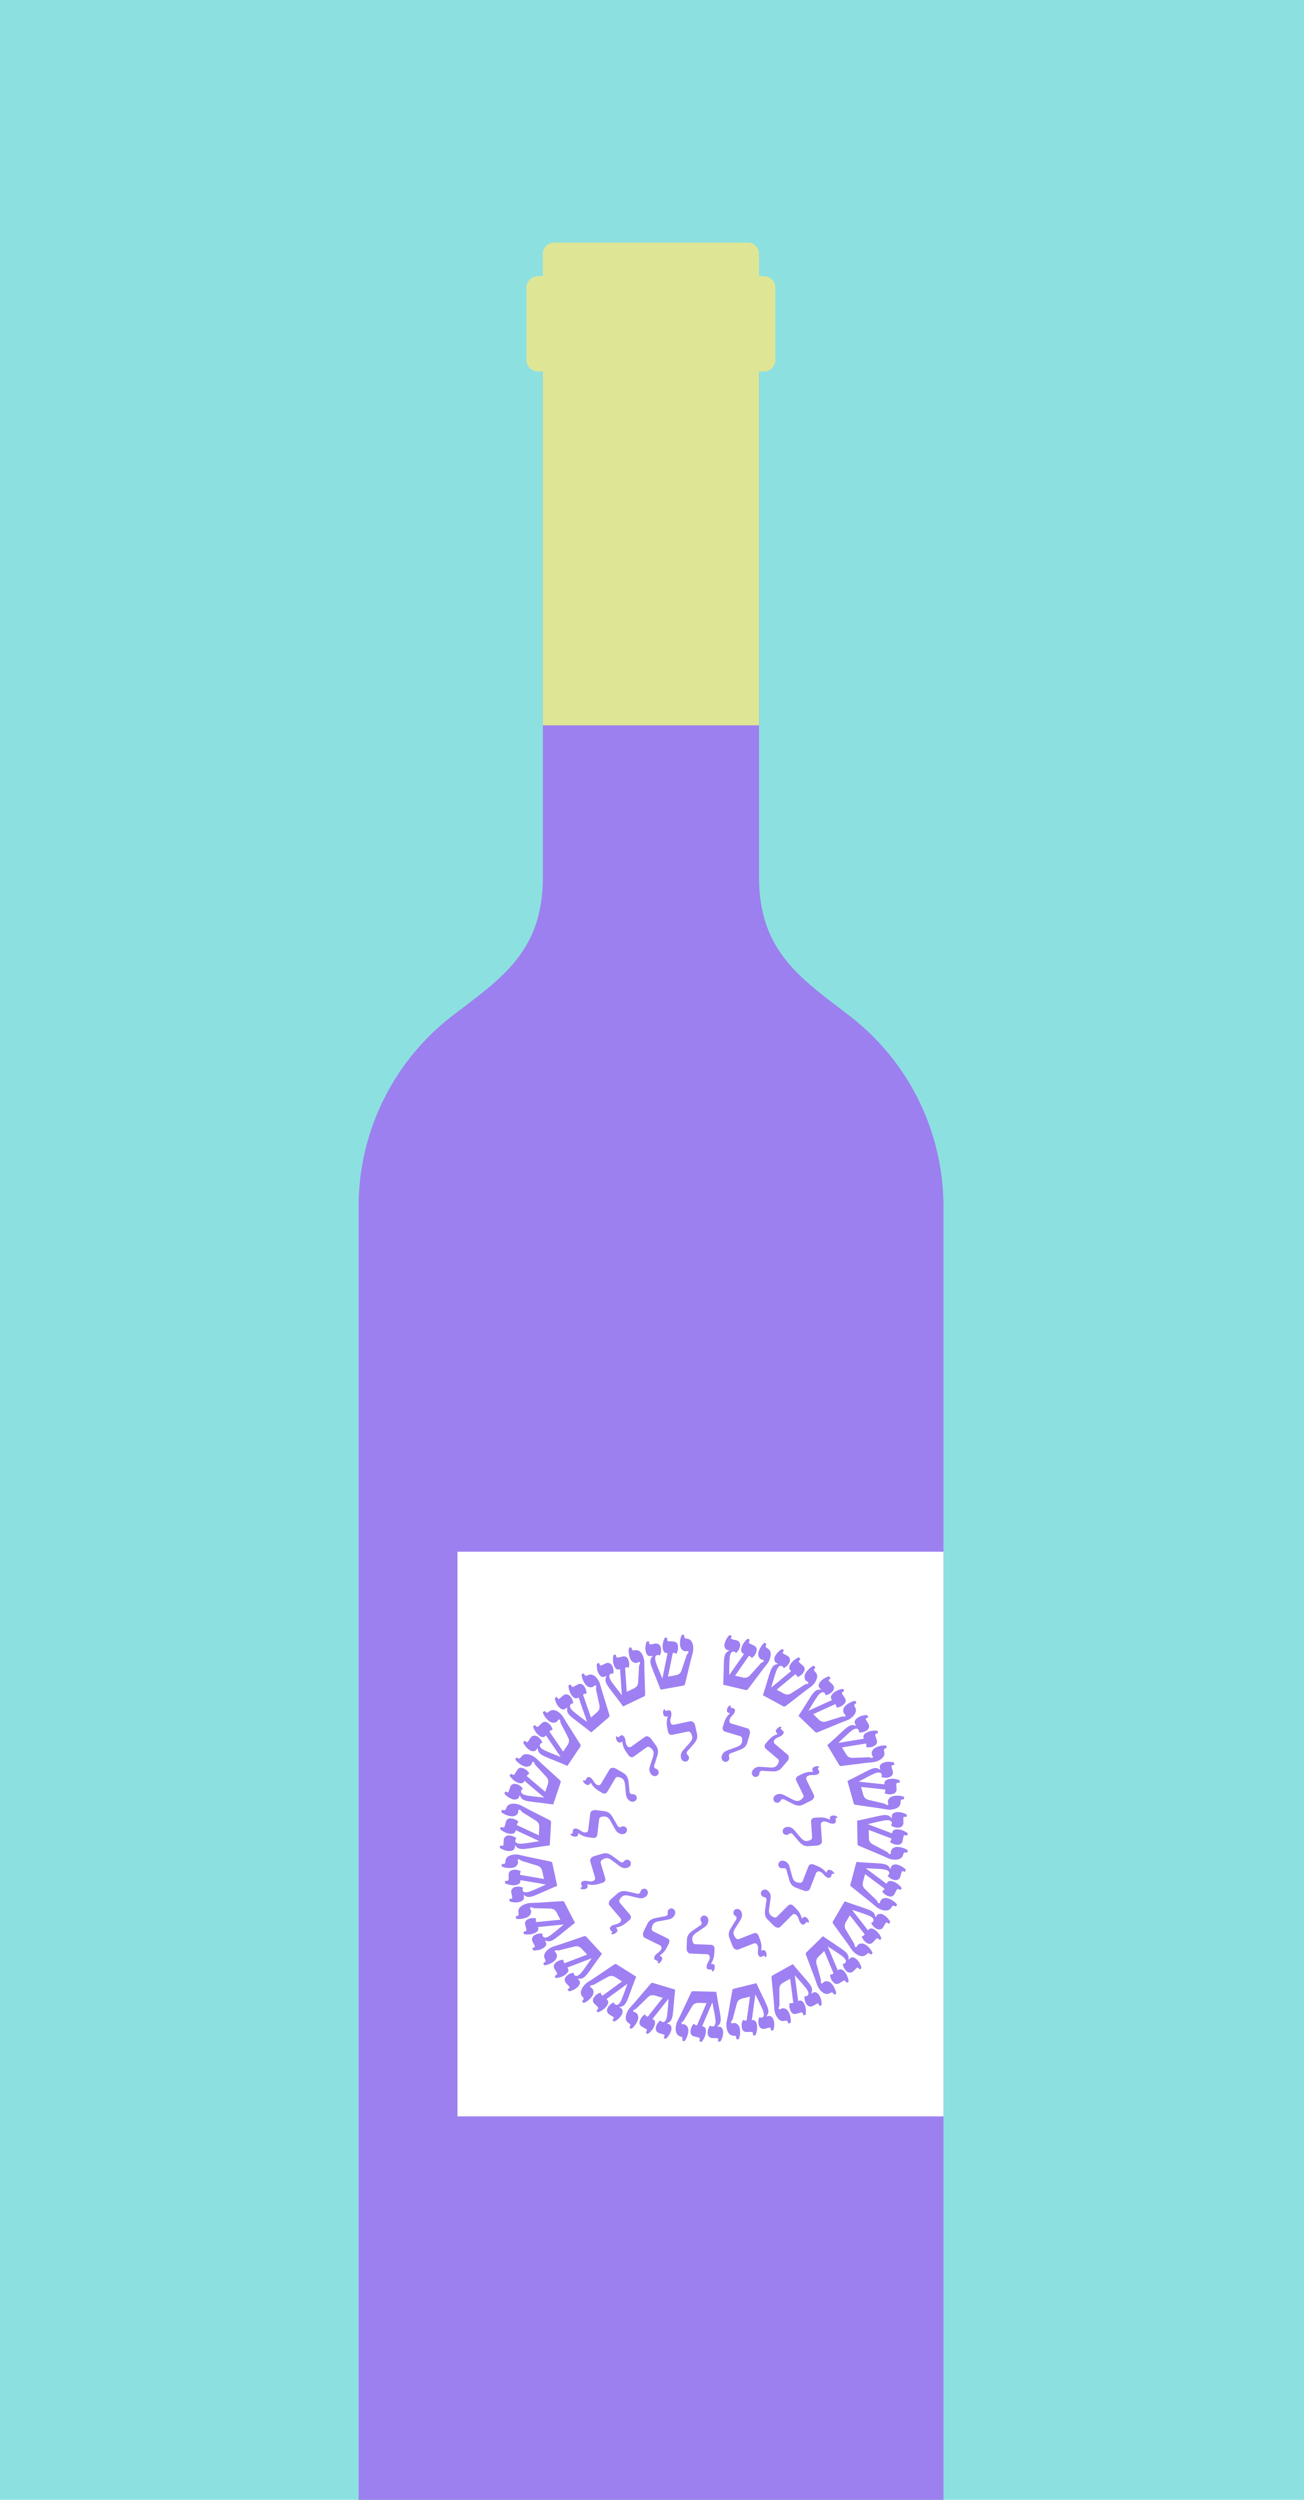 <svg xmlns="http://www.w3.org/2000/svg" width="240" height="460" viewBox="0 0 240 460"><g id="Group_3840" data-name="Group 3840" transform="translate(-1106 -821)"><rect id="Rectangle_488" data-name="Rectangle 488" width="240" height="460" transform="translate(1106 821)" fill="#8de0e0"></rect><g id="Group_1679" data-name="Group 1679" transform="translate(4848.758 -15045.071)"><path id="Path_4763" data-name="Path 4763" d="M-2505.806,3126.831c.032,13.851,7.933,18.744,16.7,25.526a44.283,44.283,0,0,1,17.241,34.9V3425.4H-2579.5V3187.255a44.256,44.256,0,0,1,17.209-34.9c8.8-6.781,16.7-11.675,16.7-25.526v-93.5h39.792Z" transform="translate(-1097.253 12900.67)" fill="#9c80ef" fill-rule="evenodd"></path><path id="Union_69" data-name="Union 69" d="M-138.544-108.174V-173.3h-.9a2.1,2.1,0,0,1-2.111-2.079v-13.338a2.131,2.131,0,0,1,2.111-2.112h.9v-4.091a2.1,2.1,0,0,1,2.111-2.08h35.6a2.076,2.076,0,0,1,2.08,2.08v4.091h.927a2.1,2.1,0,0,1,2.08,2.112v13.338a2.075,2.075,0,0,1-2.08,2.079h-.927v65.128Z" transform="translate(-3504.307 16107.717)" fill="#dee695" stroke="rgba(0,0,0,0)" stroke-width="1"></path><rect id="Rectangle_490" data-name="Rectangle 490" width="89.437" height="103.895" transform="translate(-3658.557 16151.611)" fill="#fff"></rect><g id="Group_1664" data-name="Group 1664" transform="translate(-3650.758 16166.891)"><path id="Path_4119" data-name="Path 4119" d="M-973.511,1299.579a4.244,4.244,0,0,1-.235.449q-.051.078-.19.256l-.785.994-2.714,3.613a.382.382,0,0,1-.408.181l-4.167-.975q.039-.828.066-1.74l.042-1.672q0-.43.036-.918a5.312,5.312,0,0,1,.068-.74,4.132,4.132,0,0,1,.111-.4,1.362,1.362,0,0,1,.222-.4,1.3,1.3,0,0,1,.256-.224,1.826,1.826,0,0,1,.28-.154.04.04,0,0,0,.026-.042.032.032,0,0,0-.035-.024,3.2,3.2,0,0,1-.32-.091.986.986,0,0,1-.141-.057.775.775,0,0,1-.1-.056,1.111,1.111,0,0,1-.207-1.161,2.676,2.676,0,0,1,.279-.707,3.563,3.563,0,0,1,.2-.31c.026-.043.059-.092.1-.147.03-.036.07-.09.118-.159q.128-.132.236-.107l.17.039q.169.04.118.19l-.072.2a.436.436,0,0,0-.027.148q.021.119.275.178l.731.171a.872.872,0,0,1,.529.343,1,1,0,0,1,.12.841,2.189,2.189,0,0,1-.7,1.16c-.028.026-.05.016-.066-.031a.493.493,0,0,0-.322-.222.5.5,0,0,0-.36.046.688.688,0,0,0-.252.315,1.641,1.641,0,0,0-.1.27l-.052.223a3.688,3.688,0,0,0-.052.5q-.022.336-.041.868-.012.468-.019,1.052l-.013,1.061,2.74-3.932a.685.685,0,0,1-.507-.436,1.278,1.278,0,0,1,.025-.66,2.746,2.746,0,0,1,.4-.873,3.663,3.663,0,0,1,.651-.733.208.208,0,0,1,.3-.012q.219.14.151.255-.284.412.043.578l.781.378a.82.82,0,0,1,.434,1.028,2.068,2.068,0,0,1-.674,1.109l-.182.152a.969.969,0,0,0-.147-.172.409.409,0,0,0-.08-.075.314.314,0,0,0-.06-.055.68.68,0,0,0-.13-.071l-.121-.036-2.543,3.645,1.309.307a1.64,1.64,0,0,0,.891.013,1.66,1.66,0,0,0,.633-.485l1.723-1.912a1.377,1.377,0,0,1,.582-.44c.076-.025.117-.1.123-.215q0-.153-.12-.182l-.087-.012a.876.876,0,0,1-.652-.478,1.219,1.219,0,0,1-.1-.885,3.332,3.332,0,0,1,.447-1.008,2.9,2.9,0,0,1,.558-.682.222.222,0,0,1,.278-.008.346.346,0,0,1,.134.121.142.142,0,0,1,.031.146q-.238.391.008.554l.388.253.132.128a1.006,1.006,0,0,1,.242.422,2,2,0,0,1-.01.908A3.583,3.583,0,0,1-973.511,1299.579Z" transform="translate(1023.113 -1294.903)" fill="#9e80f2"></path><path id="Path_4120" data-name="Path 4120" d="M-935.167,1314.52a4.153,4.153,0,0,1-.346.37q-.069.061-.251.2l-1.021.75-3.576,2.764a.383.383,0,0,1-.441.066l-3.758-2.046q.257-.787.525-1.659l.484-1.6q.117-.414.278-.875a5.286,5.286,0,0,1,.261-.7,4.045,4.045,0,0,1,.214-.361,1.358,1.358,0,0,1,.319-.322,1.317,1.317,0,0,1,.306-.148,1.81,1.81,0,0,1,.311-.074.04.04,0,0,0,.037-.034.032.032,0,0,0-.027-.033,3.132,3.132,0,0,1-.284-.173,1,1,0,0,1-.121-.093.743.743,0,0,1-.082-.081,1.112,1.112,0,0,1,.108-1.175,2.679,2.679,0,0,1,.457-.607,3.581,3.581,0,0,1,.278-.245c.036-.034.081-.073.135-.116q.058-.04.156-.122a.26.26,0,0,1,.256-.041l.153.083q.153.083.063.215l-.123.176a.434.434,0,0,0-.065.135q-.012.12.218.245l.66.359a.873.873,0,0,1,.419.471.993.993,0,0,1-.107.842,2.189,2.189,0,0,1-.985.932c-.034.018-.052,0-.055-.048a.493.493,0,0,0-.252-.3.494.494,0,0,0-.359-.051.685.685,0,0,0-.327.237,1.628,1.628,0,0,0-.164.235l-.11.2a3.711,3.711,0,0,0-.183.468q-.11.318-.27.826-.136.448-.3,1.009l-.294,1.02,3.686-3.064a.684.684,0,0,1-.374-.554,1.276,1.276,0,0,1,.2-.63,2.745,2.745,0,0,1,.617-.736,3.659,3.659,0,0,1,.822-.534.209.209,0,0,1,.288.067c.116.13.142.225.078.286q-.383.323-.112.569l.652.571a.819.819,0,0,1,.145,1.106,2.068,2.068,0,0,1-.944.891l-.216.1a.959.959,0,0,0-.1-.2.416.416,0,0,0-.057-.094.3.3,0,0,0-.044-.069.683.683,0,0,0-.106-.1l-.107-.068-3.419,2.84,1.181.643a1.639,1.639,0,0,0,.855.249,1.662,1.662,0,0,0,.74-.3l2.169-1.386a1.375,1.375,0,0,1,.678-.27c.08,0,.139-.062.176-.174a.158.158,0,0,0-.067-.208l-.08-.035a.877.877,0,0,1-.5-.633,1.222,1.222,0,0,1,.137-.88,3.329,3.329,0,0,1,.7-.853,2.909,2.909,0,0,1,.719-.51.223.223,0,0,1,.27.066.34.34,0,0,1,.1.152.142.142,0,0,1-.008.148q-.333.314-.139.537l.306.347.093.159a1,1,0,0,1,.122.471,2,2,0,0,1-.25.873A3.6,3.6,0,0,1-935.167,1314.52Z" transform="translate(992.972 -1305.497)" fill="#9e80f2"></path><path id="Path_4121" data-name="Path 4121" d="M-901.435,1341.577a4.193,4.193,0,0,1-.431.266q-.083.041-.294.123l-1.182.455-4.177,1.725a.381.381,0,0,1-.443-.052l-3.087-2.963q.456-.692.943-1.463l.888-1.417q.222-.368.5-.771a5.359,5.359,0,0,1,.435-.6,4.127,4.127,0,0,1,.3-.291,1.353,1.353,0,0,1,.393-.226,1.3,1.3,0,0,1,.334-.063,1.788,1.788,0,0,1,.319.01.04.04,0,0,0,.044-.023.032.032,0,0,0-.017-.039,3.144,3.144,0,0,1-.229-.242.956.956,0,0,1-.092-.121.777.777,0,0,1-.058-.1q-.167-.5.414-1.1a2.665,2.665,0,0,1,.6-.466,3.527,3.527,0,0,1,.332-.164c.044-.023.1-.048.161-.076.044-.016.105-.041.183-.076a.261.261,0,0,1,.258.028l.126.12q.125.12,0,.224l-.165.138a.43.43,0,0,0-.1.114c-.028.076.02.173.146.294l.542.52a.874.874,0,0,1,.28.565.993.993,0,0,1-.325.784,2.187,2.187,0,0,1-1.2.64c-.037.008-.051-.012-.04-.061a.494.494,0,0,0-.164-.355.5.5,0,0,0-.333-.144.686.686,0,0,0-.378.142,1.672,1.672,0,0,0-.22.183l-.159.166a3.744,3.744,0,0,0-.3.4q-.19.278-.478.726-.249.4-.552.9l-.552.906,4.362-1.986a.686.686,0,0,1-.214-.634,1.277,1.277,0,0,1,.358-.555,2.749,2.749,0,0,1,.789-.547,3.656,3.656,0,0,1,.934-.3.209.209,0,0,1,.26.14q.117.232,0,.3-.454.211-.258.52l.479.723a.819.819,0,0,1-.151,1.1,2.067,2.067,0,0,1-1.146.611l-.234.038a.979.979,0,0,0-.038-.223.416.416,0,0,0-.03-.105.3.3,0,0,0-.024-.078.669.669,0,0,0-.075-.127l-.086-.093-4.046,1.839.97.932a1.64,1.64,0,0,0,.759.465,1.659,1.659,0,0,0,.792-.095l2.457-.766a1.371,1.371,0,0,1,.726-.082q.118.025.216-.122a.158.158,0,0,0-.01-.218l-.068-.055a.876.876,0,0,1-.317-.743,1.22,1.22,0,0,1,.364-.813,3.33,3.33,0,0,1,.9-.639,2.9,2.9,0,0,1,.827-.3.222.222,0,0,1,.243.135.341.341,0,0,1,.054.172q.007.106-.048.141-.4.215-.276.481l.2.416.048.178a1,1,0,0,1-.007.487,2,2,0,0,1-.471.776A3.591,3.591,0,0,1-901.435,1341.577Z" transform="translate(966.002 -1326.207)" fill="#9e80f2"></path><path id="Path_4122" data-name="Path 4122" d="M-874.687,1378.711a4.261,4.261,0,0,1-.486.144q-.091.017-.316.042l-1.26.129-4.484.566a.382.382,0,0,1-.414-.167l-2.2-3.67q.621-.548,1.295-1.163l1.23-1.134q.31-.3.684-.612a5.329,5.329,0,0,1,.578-.467,4.149,4.149,0,0,1,.368-.2,1.348,1.348,0,0,1,.438-.115,1.291,1.291,0,0,1,.339.027,1.78,1.78,0,0,1,.305.093.04.04,0,0,0,.049-.01.032.032,0,0,0-.007-.042,3.161,3.161,0,0,1-.157-.293,1.017,1.017,0,0,1-.057-.141.749.749,0,0,1-.03-.111q-.029-.526.69-.957a2.671,2.671,0,0,1,.7-.291,3.685,3.685,0,0,1,.363-.07q.073-.016.175-.031c.047,0,.113-.012.2-.026a.261.261,0,0,1,.241.1l.089.149c.06.1.041.172-.054.217l-.2.089a.426.426,0,0,0-.125.084q-.071.1.063.322l.386.645a.872.872,0,0,1,.122.619.993.993,0,0,1-.52.672,2.187,2.187,0,0,1-1.321.3c-.038,0-.046-.025-.023-.069a.494.494,0,0,0-.065-.385.494.494,0,0,0-.284-.227.687.687,0,0,0-.4.038,1.677,1.677,0,0,0-.26.119l-.2.118a3.748,3.748,0,0,0-.395.311q-.256.218-.651.575-.345.317-.768.719l-.771.729,4.731-.77a.684.684,0,0,1-.04-.667,1.274,1.274,0,0,1,.491-.442,2.733,2.733,0,0,1,.9-.321,3.661,3.661,0,0,1,.979-.043.209.209,0,0,1,.214.2q.051.255-.078.286-.494.084-.385.434l.272.823a.82.82,0,0,1-.436,1.027,2.067,2.067,0,0,1-1.266.288l-.236-.025a.954.954,0,0,0,.022-.225.4.4,0,0,0,0-.11.315.315,0,0,0,0-.081.689.689,0,0,0-.039-.143l-.058-.113-4.387.712.691,1.154a1.641,1.641,0,0,0,.61.649,1.662,1.662,0,0,0,.789.117l2.572-.094a1.376,1.376,0,0,1,.722.112c.071.037.151.017.24-.061a.158.158,0,0,0,.047-.213l-.052-.071a.876.876,0,0,1-.111-.8,1.22,1.22,0,0,1,.565-.689,3.339,3.339,0,0,1,1.035-.381,2.9,2.9,0,0,1,.878-.074.222.222,0,0,1,.2.194.345.345,0,0,1,.007.181c-.014.07-.042.111-.083.123q-.447.1-.392.392l.088.454v.185a1,1,0,0,1-.134.468,1.991,1.991,0,0,1-.658.625A3.6,3.6,0,0,1-874.687,1378.711Z" transform="translate(944.108 -1355.445)" fill="#9e80f2"></path><path id="Path_4123" data-name="Path 4123" d="M-856.816,1423.135a4.307,4.307,0,0,1-.506.01c-.062-.005-.167-.019-.316-.043l-1.249-.21-4.473-.643a.382.382,0,0,1-.354-.271l-1.148-4.122q.745-.363,1.557-.779l1.486-.767q.379-.2.822-.41a5.3,5.3,0,0,1,.681-.3,4.109,4.109,0,0,1,.408-.1,1.358,1.358,0,0,1,.453.005,1.3,1.3,0,0,1,.32.116,1.831,1.831,0,0,1,.269.171.04.04,0,0,0,.05,0,.032.032,0,0,0,0-.042,3.186,3.186,0,0,1-.074-.324,1,1,0,0,1-.017-.151.763.763,0,0,1,0-.115q.111-.515.919-.74a2.657,2.657,0,0,1,.754-.095,3.607,3.607,0,0,1,.369.028q.075,0,.177.016c.046.009.112.018.2.028q.178.049.208.156l.047.168c.031.111-.006.177-.11.195l-.212.035a.431.431,0,0,0-.143.048q-.094.076-.024.327l.2.724a.872.872,0,0,1-.046.629.992.992,0,0,1-.679.509,2.191,2.191,0,0,1-1.355-.058c-.036-.012-.037-.036,0-.073a.494.494,0,0,0,.04-.389.5.5,0,0,0-.213-.294.688.688,0,0,0-.4-.07,1.619,1.619,0,0,0-.283.046l-.221.061a3.733,3.733,0,0,0-.463.195q-.305.142-.78.382-.417.214-.931.489l-.937.5,4.765.512a.684.684,0,0,1,.138-.654,1.273,1.273,0,0,1,.591-.3,2.738,2.738,0,0,1,.958-.07,3.662,3.662,0,0,1,.956.218.208.208,0,0,1,.153.253q-.018.259-.15.255-.5-.05-.487.316l.044.866a.82.82,0,0,1-.692.874,2.069,2.069,0,0,1-1.3-.058l-.221-.086a.973.973,0,0,0,.081-.211.415.415,0,0,0,.028-.106.326.326,0,0,0,.019-.079.687.687,0,0,0,0-.148l-.026-.124-4.419-.477.361,1.3a1.639,1.639,0,0,0,.416.787,1.662,1.662,0,0,0,.73.322l2.5.591a1.373,1.373,0,0,1,.666.3c.059.054.141.056.248,0a.157.157,0,0,0,.1-.193l-.031-.082a.878.878,0,0,1,.105-.8,1.22,1.22,0,0,1,.727-.514,3.328,3.328,0,0,1,1.1-.093,2.9,2.9,0,0,1,.866.161.221.221,0,0,1,.141.24.341.341,0,0,1-.041.176c-.032.063-.069.1-.112.1q-.458-.02-.482.274l-.036.461-.049.178a1.007,1.007,0,0,1-.254.416,2,2,0,0,1-.8.428A3.619,3.619,0,0,1-856.816,1423.135Z" transform="translate(928.831 -1390.958)" fill="#9e80f2"></path><path id="Path_4124" data-name="Path 4124" d="M-849.248,1470.468a4.148,4.148,0,0,1-.492-.119q-.088-.03-.294-.122l-1.156-.519-4.166-1.752a.383.383,0,0,1-.275-.352l-.07-4.279q.812-.164,1.7-.36l1.632-.367q.418-.1.9-.188a5.238,5.238,0,0,1,.734-.115,4.014,4.014,0,0,1,.419.009,1.346,1.346,0,0,1,.437.119,1.321,1.321,0,0,1,.28.193,1.817,1.817,0,0,1,.217.234.04.04,0,0,0,.048.015.032.032,0,0,0,.015-.04,3.235,3.235,0,0,1,.01-.333.965.965,0,0,1,.021-.151.728.728,0,0,1,.03-.111q.238-.471,1.076-.484a2.659,2.659,0,0,1,.753.1,3.55,3.55,0,0,1,.35.121c.048.015.1.035.167.06.042.02.1.046.183.076.106.062.16.129.161.2l0,.174c0,.116-.05.17-.156.161l-.214-.021a.435.435,0,0,0-.15.011q-.11.049-.106.31l.012.751a.872.872,0,0,1-.2.6.994.994,0,0,1-.786.321,2.189,2.189,0,0,1-1.3-.4c-.032-.021-.027-.045.015-.071a.492.492,0,0,0,.137-.366.494.494,0,0,0-.132-.338.683.683,0,0,0-.367-.168,1.66,1.66,0,0,0-.285-.027l-.229,0a3.776,3.776,0,0,0-.5.072q-.331.06-.852.172-.457.1-1.024.238l-1.032.246,4.481,1.7a.685.685,0,0,1,.3-.6,1.287,1.287,0,0,1,.646-.137,2.754,2.754,0,0,1,.944.175,3.654,3.654,0,0,1,.87.453.208.208,0,0,1,.084.283q-.083.247-.21.209-.47-.174-.551.183l-.176.849a.82.82,0,0,1-.891.671,2.069,2.069,0,0,1-1.24-.383l-.192-.14a.954.954,0,0,0,.131-.184.4.4,0,0,0,.054-.1.318.318,0,0,0,.038-.072.681.681,0,0,0,.037-.143l.006-.127-4.155-1.578.022,1.345a1.641,1.641,0,0,0,.2.867,1.655,1.655,0,0,0,.625.5l2.274,1.205a1.371,1.371,0,0,1,.569.457q.065.1.239.068.15-.034.148-.161l-.009-.087a.877.877,0,0,1,.3-.749,1.222,1.222,0,0,1,.833-.314,3.331,3.331,0,0,1,1.087.188,2.9,2.9,0,0,1,.8.375.222.222,0,0,1,.076.268.342.342,0,0,1-.085.16c-.047.053-.091.075-.133.065q-.438-.135-.536.143l-.151.438-.092.16a1.007,1.007,0,0,1-.351.338,2,2,0,0,1-.883.212A3.584,3.584,0,0,1-849.248,1470.468Z" transform="translate(921.455 -1429.119)" fill="#9e80f2"></path><path id="Path_4125" data-name="Path 4125" d="M-856.748,1517.394a4.156,4.156,0,0,1-.441-.249q-.076-.053-.25-.2l-.969-.816-3.526-2.826a.382.382,0,0,1-.168-.413l1.106-4.134q.826.065,1.736.121l1.67.094q.43.017.916.065a5.367,5.367,0,0,1,.737.091,4.154,4.154,0,0,1,.4.124,1.36,1.36,0,0,1,.388.235,1.329,1.329,0,0,1,.216.262,1.817,1.817,0,0,1,.145.285.04.04,0,0,0,.042.027.032.032,0,0,0,.025-.034,3.173,3.173,0,0,1,.1-.317.952.952,0,0,1,.062-.139.759.759,0,0,1,.059-.1,1.112,1.112,0,0,1,1.168-.171,2.671,2.671,0,0,1,.7.3,3.577,3.577,0,0,1,.3.212q.063.041.144.1c.035.031.087.072.155.123.085.088.119.168.1.239l-.045.168q-.045.168-.194.112l-.2-.078a.435.435,0,0,0-.147-.031q-.119.017-.186.27l-.194.726a.872.872,0,0,1-.359.518.993.993,0,0,1-.844.094,2.188,2.188,0,0,1-1.137-.738c-.025-.029-.014-.05.034-.065a.492.492,0,0,0,.232-.315.5.5,0,0,0-.034-.361.682.682,0,0,0-.307-.262,1.619,1.619,0,0,0-.267-.1l-.221-.059a3.656,3.656,0,0,0-.5-.068q-.335-.032-.866-.068-.468-.027-1.051-.052l-1.06-.046,3.844,2.863a.685.685,0,0,1,.451-.494,1.276,1.276,0,0,1,.659.046,2.735,2.735,0,0,1,.86.427,3.654,3.654,0,0,1,.712.674.209.209,0,0,1,0,.3q-.147.215-.259.144-.4-.3-.58.025l-.4.769a.819.819,0,0,1-1.041.4,2.069,2.069,0,0,1-1.088-.709l-.147-.187a.963.963,0,0,0,.177-.141.4.4,0,0,0,.078-.077.293.293,0,0,0,.057-.058.667.667,0,0,0,.075-.127l.04-.12-3.563-2.656-.347,1.3a1.638,1.638,0,0,0-.042.89,1.663,1.663,0,0,0,.465.649l1.857,1.782a1.373,1.373,0,0,1,.422.6c.023.077.093.12.211.13.1.005.164-.032.186-.114l.015-.087a.876.876,0,0,1,.5-.636,1.22,1.22,0,0,1,.888-.074,3.325,3.325,0,0,1,.994.479,2.893,2.893,0,0,1,.664.579.221.221,0,0,1,0,.278.337.337,0,0,1-.125.13.142.142,0,0,1-.146.027q-.384-.25-.554-.009l-.265.379-.133.128a1,1,0,0,1-.43.229,1.993,1.993,0,0,1-.907-.038A3.6,3.6,0,0,1-856.748,1517.394Z" transform="translate(926.618 -1466.953)" fill="#9e80f2"></path><path id="Path_4126" data-name="Path 4126" d="M-874.75,1555.33a4.206,4.206,0,0,1-.359-.357q-.059-.071-.189-.257l-.718-1.044-2.651-3.66a.383.383,0,0,1-.052-.443l2.163-3.692q.779.282,1.642.577l1.585.534q.41.13.866.306a5.294,5.294,0,0,1,.687.283,4.1,4.1,0,0,1,.354.225,1.36,1.36,0,0,1,.311.329,1.3,1.3,0,0,1,.139.311,1.8,1.8,0,0,1,.064.313.04.04,0,0,0,.033.038.032.032,0,0,0,.034-.026,3.2,3.2,0,0,1,.182-.279,1,1,0,0,1,.1-.118.708.708,0,0,1,.083-.08,1.111,1.111,0,0,1,1.171.145,2.675,2.675,0,0,1,.593.475,3.615,3.615,0,0,1,.236.285c.033.037.07.084.111.139.026.039.065.093.117.16a.26.26,0,0,1,.033.258l-.088.15q-.088.15-.216.057l-.172-.129a.427.427,0,0,0-.133-.069q-.12-.015-.252.21l-.38.648a.872.872,0,0,1-.484.4.993.993,0,0,1-.838-.134,2.186,2.186,0,0,1-.9-1.013c-.017-.034,0-.052.05-.053a.494.494,0,0,0,.307-.242.5.5,0,0,0,.063-.358.685.685,0,0,0-.226-.334,1.645,1.645,0,0,0-.23-.171l-.2-.116a3.705,3.705,0,0,0-.462-.2q-.314-.12-.817-.3-.444-.15-1-.328l-1.01-.326,2.947,3.779a.684.684,0,0,1,.566-.356,1.271,1.271,0,0,1,.624.219,2.739,2.739,0,0,1,.716.639,3.669,3.669,0,0,1,.508.839.208.208,0,0,1-.076.286q-.2.167-.288.07-.311-.393-.566-.13l-.592.634a.819.819,0,0,1-1.11.111,2.068,2.068,0,0,1-.861-.972l-.092-.219a.962.962,0,0,0,.208-.089.411.411,0,0,0,.1-.054.321.321,0,0,0,.07-.042.684.684,0,0,0,.106-.1l.071-.105-2.732-3.506-.679,1.16a1.639,1.639,0,0,0-.276.847,1.658,1.658,0,0,0,.277.749l1.318,2.211a1.372,1.372,0,0,1,.249.687q0,.12.169.181a.158.158,0,0,0,.209-.06l.037-.079a.877.877,0,0,1,.649-.482,1.221,1.221,0,0,1,.875.165,3.329,3.329,0,0,1,.831.725,2.894,2.894,0,0,1,.487.734.221.221,0,0,1-.074.268.347.347,0,0,1-.155.093.142.142,0,0,1-.148-.014q-.3-.343-.532-.156l-.356.3-.162.089a1.006,1.006,0,0,1-.475.107,1.992,1.992,0,0,1-.865-.277A3.57,3.57,0,0,1-874.75,1555.33Z" transform="translate(940.021 -1496.828)" fill="#9e80f2"></path><path id="Path_4127" data-name="Path 4127" d="M-901.729,1588.355a4.215,4.215,0,0,1-.253-.439c-.026-.056-.064-.155-.114-.3l-.418-1.2-1.595-4.229a.381.381,0,0,1,.066-.441l3.057-2.994q.677.477,1.433.988l1.389.932q.361.233.755.522a5.258,5.258,0,0,1,.588.454,4.035,4.035,0,0,1,.282.31,1.359,1.359,0,0,1,.214.4,1.32,1.32,0,0,1,.052.336,1.8,1.8,0,0,1-.02.319.04.04,0,0,0,.022.045.032.032,0,0,0,.039-.016,3.079,3.079,0,0,1,.248-.221.987.987,0,0,1,.124-.088.721.721,0,0,1,.1-.055q.5-.151,1.092.448a2.674,2.674,0,0,1,.447.615,3.681,3.681,0,0,1,.153.337c.022.045.046.1.071.163.014.045.038.107.071.185a.261.261,0,0,1-.036.257l-.124.122q-.125.122-.224,0l-.132-.169a.442.442,0,0,0-.111-.1q-.111-.046-.3.137l-.537.526a.872.872,0,0,1-.573.263.993.993,0,0,1-.774-.349,2.188,2.188,0,0,1-.6-1.214c-.007-.037.014-.05.062-.038a.5.5,0,0,0,.36-.153.5.5,0,0,0,.154-.328.686.686,0,0,0-.13-.382,1.643,1.643,0,0,0-.177-.226l-.16-.164a3.714,3.714,0,0,0-.394-.312q-.272-.2-.711-.5-.389-.261-.878-.58l-.889-.58,1.85,4.421a.684.684,0,0,1,.64-.195,1.278,1.278,0,0,1,.544.375,2.741,2.741,0,0,1,.523.806,3.662,3.662,0,0,1,.27.943.208.208,0,0,1-.148.256q-.236.109-.3-.009-.2-.461-.512-.274l-.738.457a.819.819,0,0,1-1.1-.185,2.072,2.072,0,0,1-.575-1.164l-.031-.235a.945.945,0,0,0,.224-.031.434.434,0,0,0,.107-.027.31.31,0,0,0,.078-.022.663.663,0,0,0,.129-.071l.1-.083-1.714-4.1-.961.941a1.638,1.638,0,0,0-.489.744,1.661,1.661,0,0,0,.07.8l.69,2.479a1.373,1.373,0,0,1,.06.728q-.029.117.115.219a.158.158,0,0,0,.218,0l.057-.067a.877.877,0,0,1,.753-.294,1.22,1.22,0,0,1,.8.389,3.323,3.323,0,0,1,.611.918,2.9,2.9,0,0,1,.277.836.222.222,0,0,1-.142.239.344.344,0,0,1-.174.048c-.071,0-.117-.014-.139-.052q-.2-.411-.472-.29l-.421.191-.18.043a1.009,1.009,0,0,1-.486-.022,2,2,0,0,1-.761-.495A3.588,3.588,0,0,1-901.729,1588.355Z" transform="translate(960.448 -1523.293)" fill="#9e80f2"></path><path id="Path_4128" data-name="Path 4128" d="M-935.77,1614.162a4.267,4.267,0,0,1-.128-.49q-.015-.091-.032-.317l-.089-1.263-.426-4.5a.383.383,0,0,1,.18-.408l3.737-2.084q.528.638,1.122,1.33l1.095,1.264q.287.32.591.7a5.3,5.3,0,0,1,.448.593,4.08,4.08,0,0,1,.19.374,1.341,1.341,0,0,1,.1.442,1.3,1.3,0,0,1-.038.338,1.826,1.826,0,0,1-.1.3.04.04,0,0,0,.009.049.033.033,0,0,0,.042-.006,3.178,3.178,0,0,1,.3-.148.989.989,0,0,1,.143-.053.707.707,0,0,1,.112-.026q.527-.014.935.719a2.66,2.66,0,0,1,.269.71,3.673,3.673,0,0,1,.059.365c.009.049.018.108.026.176,0,.047.008.113.02.2a.261.261,0,0,1-.1.238l-.152.085q-.152.084-.215-.061l-.083-.2a.43.43,0,0,0-.08-.127q-.1-.074-.323.053l-.656.366a.873.873,0,0,1-.622.1.993.993,0,0,1-.655-.541,2.189,2.189,0,0,1-.262-1.33c0-.038.026-.045.07-.021a.492.492,0,0,0,.387-.053.5.5,0,0,0,.235-.276.685.685,0,0,0-.025-.4,1.66,1.66,0,0,0-.111-.264l-.112-.2a3.662,3.662,0,0,0-.3-.4q-.21-.263-.554-.669-.307-.354-.694-.79l-.705-.793.622,4.752a.686.686,0,0,1,.669-.02,1.281,1.281,0,0,1,.426.5,2.745,2.745,0,0,1,.293.915,3.667,3.667,0,0,1,.013.98.209.209,0,0,1-.21.208c-.171.028-.265,0-.284-.087q-.068-.5-.422-.4l-.832.246a.819.819,0,0,1-1.013-.468,2.068,2.068,0,0,1-.249-1.274l.032-.235a.958.958,0,0,0,.224.029.429.429,0,0,0,.11,0,.308.308,0,0,0,.081,0,.672.672,0,0,0,.144-.035l.114-.055-.575-4.407-1.174.655a1.64,1.64,0,0,0-.667.59,1.659,1.659,0,0,0-.142.786l.014,2.574a1.376,1.376,0,0,1-.134.718q-.059.105.054.242a.158.158,0,0,0,.211.054l.072-.049a.876.876,0,0,1,.8-.086,1.221,1.221,0,0,1,.671.586,3.33,3.33,0,0,1,.348,1.046,2.9,2.9,0,0,1,.047.88.222.222,0,0,1-.2.193.342.342,0,0,1-.181,0c-.069-.016-.11-.044-.121-.086q-.087-.449-.379-.4l-.457.074-.184-.006a1.008,1.008,0,0,1-.464-.149,2,2,0,0,1-.6-.677A3.622,3.622,0,0,1-935.77,1614.162Z" transform="translate(986.444 -1544.492)" fill="#9e80f2"></path><path id="Path_4129" data-name="Path 4129" d="M-979.04,1630.9a4.187,4.187,0,0,1,.006-.507c.007-.062.024-.166.053-.314l.25-1.242.782-4.451a.383.383,0,0,1,.282-.346l4.156-1.018q.34.756.729,1.58l.72,1.509q.192.384.384.834a5.247,5.247,0,0,1,.275.69,4.143,4.143,0,0,1,.085.411,1.357,1.357,0,0,1-.019.453,1.293,1.293,0,0,1-.126.316,1.813,1.813,0,0,1-.179.264.04.04,0,0,0,0,.05.032.032,0,0,0,.042.006,3.093,3.093,0,0,1,.326-.064.981.981,0,0,1,.151-.013.679.679,0,0,1,.115,0q.512.127.711.941a2.674,2.674,0,0,1,.071.756q-.009.165-.04.368c0,.05-.011.109-.022.176-.01.046-.022.111-.034.2q-.054.176-.162.2l-.169.042q-.169.041-.191-.116l-.028-.213a.44.44,0,0,0-.043-.144q-.073-.1-.326-.034l-.73.179a.871.871,0,0,1-.627-.066.993.993,0,0,1-.488-.695,2.19,2.19,0,0,1,.1-1.352c.013-.035.037-.036.073,0a.491.491,0,0,0,.387.052.5.5,0,0,0,.3-.2.684.684,0,0,0,.083-.395,1.637,1.637,0,0,0-.037-.284l-.054-.223a3.686,3.686,0,0,0-.18-.469q-.133-.31-.357-.792-.2-.423-.46-.946l-.469-.952-.661,4.747a.684.684,0,0,1,.65.158,1.281,1.281,0,0,1,.277.6,2.744,2.744,0,0,1,.04.96,3.659,3.659,0,0,1-.248.948.209.209,0,0,1-.258.145c-.172-.018-.256-.07-.251-.159q.066-.5-.3-.5l-.867.017a.82.82,0,0,1-.852-.72,2.068,2.068,0,0,1,.1-1.294l.093-.218a.936.936,0,0,0,.209.087.4.4,0,0,0,.105.031.317.317,0,0,0,.078.022.726.726,0,0,0,.148,0l.125-.023.615-4.4-1.306.32a1.639,1.639,0,0,0-.8.391,1.66,1.66,0,0,0-.345.72l-.67,2.485a1.376,1.376,0,0,1-.32.657q-.085.086-.013.247a.158.158,0,0,0,.189.109l.083-.028a.876.876,0,0,1,.8.13,1.221,1.221,0,0,1,.492.743,3.334,3.334,0,0,1,.058,1.1,2.9,2.9,0,0,1-.188.86.221.221,0,0,1-.244.133.341.341,0,0,1-.174-.047c-.062-.033-.094-.072-.094-.115q.035-.457-.259-.49l-.46-.05-.176-.054a1.009,1.009,0,0,1-.407-.266,2,2,0,0,1-.4-.813A3.6,3.6,0,0,1-979.04,1630.9Z" transform="translate(1020.727 -1558.914)" fill="#9e80f2"></path><path id="Path_4130" data-name="Path 4130" d="M-1026.786,1636.873a4.184,4.184,0,0,1,.139-.487q.034-.086.134-.29l.567-1.133,1.924-4.089a.382.382,0,0,1,.363-.26l4.278.108q.13.818.289,1.717l.3,1.645q.084.421.151.906a5.321,5.321,0,0,1,.084.738,4.069,4.069,0,0,1-.026.419,1.355,1.355,0,0,1-.138.432,1.314,1.314,0,0,1-.2.271,1.783,1.783,0,0,1-.243.208.041.041,0,0,0-.017.047.032.032,0,0,0,.039.017,3.29,3.29,0,0,1,.332.024.984.984,0,0,1,.15.028.729.729,0,0,1,.11.034q.46.257.439,1.1a2.673,2.673,0,0,1-.13.749,3.665,3.665,0,0,1-.135.344q-.026.071-.068.164-.033.063-.084.18-.1.155-.21.153l-.174,0c-.116,0-.167-.057-.154-.162l.029-.213a.425.425,0,0,0,0-.151q-.044-.112-.305-.118l-.751-.019a.872.872,0,0,1-.588-.229.992.992,0,0,1-.288-.8,2.189,2.189,0,0,1,.452-1.278c.022-.031.046-.026.071.017a.493.493,0,0,0,.36.152.5.5,0,0,0,.343-.118.688.688,0,0,0,.183-.359,1.632,1.632,0,0,0,.039-.284l.006-.229a3.684,3.684,0,0,0-.051-.5q-.047-.333-.136-.858-.083-.461-.2-1.034l-.2-1.042-1.884,4.407a.684.684,0,0,1,.585.323,1.28,1.28,0,0,1,.11.652,2.744,2.744,0,0,1-.214.936,3.654,3.654,0,0,1-.489.85.208.208,0,0,1-.286.072q-.243-.094-.2-.219.194-.462-.16-.558l-.841-.211a.82.82,0,0,1-.633-.918,2.07,2.07,0,0,1,.435-1.223l.147-.186a.958.958,0,0,0,.178.139.414.414,0,0,0,.094.058.318.318,0,0,0,.07.041.683.683,0,0,0,.142.043l.126.011,1.749-4.086-1.344-.034a1.638,1.638,0,0,0-.875.168,1.665,1.665,0,0,0-.522.6l-1.3,2.222a1.374,1.374,0,0,1-.481.55q-.1.061-.077.235.028.151.154.154l.087-.006a.877.877,0,0,1,.736.335,1.22,1.22,0,0,1,.279.846,3.33,3.33,0,0,1-.233,1.078,2.889,2.889,0,0,1-.408.781.221.221,0,0,1-.27.064.342.342,0,0,1-.156-.091q-.077-.073-.06-.136.153-.431-.121-.541l-.431-.169-.156-.1a1.006,1.006,0,0,1-.323-.364,2,2,0,0,1-.175-.891A3.6,3.6,0,0,1-1026.786,1636.873Z" transform="translate(1059.208 -1565.027)" fill="#9e80f2"></path><path id="Path_4131" data-name="Path 4131" d="M-1073.545,1627.947a4.21,4.21,0,0,1,.263-.433q.055-.074.205-.244l.846-.943,2.935-3.436a.382.382,0,0,1,.418-.155l4.1,1.234q-.091.823-.175,1.732l-.147,1.666q-.03.428-.094.913a5.3,5.3,0,0,1-.114.734,4.166,4.166,0,0,1-.136.4,1.352,1.352,0,0,1-.247.38,1.285,1.285,0,0,1-.269.208,1.832,1.832,0,0,1-.289.136.04.04,0,0,0-.029.041.032.032,0,0,0,.033.026,3.156,3.156,0,0,1,.314.111.979.979,0,0,1,.137.066.726.726,0,0,1,.1.062,1.111,1.111,0,0,1,.134,1.173,2.681,2.681,0,0,1-.323.687,3.679,3.679,0,0,1-.221.3c-.029.041-.065.088-.109.141q-.049.051-.128.151a.26.26,0,0,1-.242.092l-.167-.05q-.167-.05-.106-.2l.084-.2a.431.431,0,0,0,.036-.146q-.013-.12-.263-.2l-.719-.217a.872.872,0,0,1-.507-.376.992.992,0,0,1-.067-.846,2.188,2.188,0,0,1,.773-1.114c.029-.024.051-.012.063.036a.494.494,0,0,0,.307.241.5.5,0,0,0,.362-.023.683.683,0,0,0,.272-.3,1.669,1.669,0,0,0,.112-.264l.066-.219a3.651,3.651,0,0,0,.083-.5q.043-.334.095-.864.041-.467.085-1.049l.079-1.058-2.981,3.753a.685.685,0,0,1,.479.467,1.274,1.274,0,0,1-.066.657,2.735,2.735,0,0,1-.453.847,3.652,3.652,0,0,1-.7.691.208.208,0,0,1-.3-.006q-.209-.154-.135-.264.309-.395-.007-.581l-.755-.426a.819.819,0,0,1-.368-1.052,2.067,2.067,0,0,1,.742-1.065l.191-.141a.966.966,0,0,0,.135.181.428.428,0,0,0,.075.081.342.342,0,0,0,.057.058.694.694,0,0,0,.125.079l.119.044,2.766-3.479-1.288-.388a1.636,1.636,0,0,0-.888-.069,1.655,1.655,0,0,0-.663.445l-1.839,1.8a1.374,1.374,0,0,1-.609.4q-.117.031-.136.207a.158.158,0,0,0,.108.19l.086.017a.877.877,0,0,1,.621.517,1.221,1.221,0,0,1,.046.89,3.335,3.335,0,0,1-.509.978,2.9,2.9,0,0,1-.6.645.222.222,0,0,1-.278-.009.344.344,0,0,1-.126-.129.142.142,0,0,1-.022-.147q.262-.376.026-.554l-.371-.277-.124-.137a1.009,1.009,0,0,1-.215-.437,2,2,0,0,1,.066-.905A3.6,3.6,0,0,1-1073.545,1627.947Z" transform="translate(1097.046 -1558.674)" fill="#9e80f2"></path><path id="Path_4132" data-name="Path 4132" d="M-1115.571,1608.828a4.244,4.244,0,0,1,.368-.348q.073-.057.263-.181l1.065-.685,3.74-2.536a.381.381,0,0,1,.444-.038l3.624,2.276q-.306.77-.627,1.624l-.583,1.568q-.143.405-.332.856a5.283,5.283,0,0,1-.3.678,4.053,4.053,0,0,1-.237.347,1.342,1.342,0,0,1-.338.3,1.31,1.31,0,0,1-.314.129,1.789,1.789,0,0,1-.315.055.04.04,0,0,0-.039.032.032.032,0,0,0,.025.034,3.153,3.153,0,0,1,.273.19,1.056,1.056,0,0,1,.115.1.83.83,0,0,1,.077.086,1.112,1.112,0,0,1-.181,1.166,2.684,2.684,0,0,1-.494.577,3.592,3.592,0,0,1-.292.228c-.039.032-.086.068-.142.107-.04.024-.1.062-.164.112a.261.261,0,0,1-.258.025l-.147-.093q-.147-.092-.05-.218l.134-.169a.43.43,0,0,0,.073-.132q.019-.118-.2-.257l-.636-.4a.875.875,0,0,1-.389-.5.992.992,0,0,1,.159-.834,2.188,2.188,0,0,1,1.041-.869c.035-.016.052,0,.052.051a.493.493,0,0,0,.232.314.5.5,0,0,0,.355.074.686.686,0,0,0,.341-.215,1.656,1.656,0,0,0,.178-.225l.122-.194a3.694,3.694,0,0,0,.211-.455q.129-.311.32-.807.163-.439.359-.989l.357-1-3.869,2.829a.685.685,0,0,1,.338.577,1.283,1.283,0,0,1-.238.617,2.741,2.741,0,0,1-.661.7,3.658,3.658,0,0,1-.854.482.209.209,0,0,1-.283-.084q-.161-.2-.061-.29.4-.3.147-.562l-.616-.611a.819.819,0,0,1-.077-1.113,2.067,2.067,0,0,1,1-.831l.222-.085a.976.976,0,0,0,.082.211.43.43,0,0,0,.051.1.315.315,0,0,0,.039.071.691.691,0,0,0,.1.109l.1.074,3.589-2.622-1.139-.715a1.639,1.639,0,0,0-.838-.3,1.657,1.657,0,0,0-.757.253l-2.25,1.249a1.378,1.378,0,0,1-.694.228q-.12,0-.186.163a.158.158,0,0,0,.054.212l.078.04a.876.876,0,0,1,.462.663,1.22,1.22,0,0,1-.192.87,3.33,3.33,0,0,1-.75.808,2.917,2.917,0,0,1-.749.464.221.221,0,0,1-.266-.083.339.339,0,0,1-.088-.158.142.142,0,0,1,.018-.147q.352-.293.172-.527l-.284-.365-.083-.164a1,1,0,0,1-.092-.478,1.991,1.991,0,0,1,.3-.855A3.573,3.573,0,0,1-1115.571,1608.828Z" transform="translate(1131.161 -1544.4)" fill="#9e80f2"></path><path id="Path_4133" data-name="Path 4133" d="M-1150.269,1580.9a4.242,4.242,0,0,1,.447-.239c.057-.024.158-.059.3-.105l1.208-.381,4.276-1.463a.382.382,0,0,1,.439.08l2.9,3.148q-.5.663-1.032,1.4l-.974,1.359q-.244.353-.546.739a5.3,5.3,0,0,1-.472.574,4.056,4.056,0,0,1-.319.272,1.351,1.351,0,0,1-.406.2,1.3,1.3,0,0,1-.338.042,1.806,1.806,0,0,1-.318-.03.04.04,0,0,0-.046.021.033.033,0,0,0,.015.04,3.147,3.147,0,0,1,.214.255.969.969,0,0,1,.084.126.8.8,0,0,1,.052.1q.136.509-.481,1.077a2.663,2.663,0,0,1-.628.427,3.529,3.529,0,0,1-.342.142c-.046.021-.1.043-.165.066q-.068.02-.187.065a.26.26,0,0,1-.256-.044l-.118-.128c-.079-.085-.075-.16.009-.223l.173-.127a.436.436,0,0,0,.105-.107q.049-.11-.127-.3l-.509-.553a.871.871,0,0,1-.245-.581.992.992,0,0,1,.373-.763,2.185,2.185,0,0,1,1.232-.565c.038-.006.05.015.036.063a.493.493,0,0,0,.142.364.494.494,0,0,0,.323.164.685.685,0,0,0,.386-.118,1.638,1.638,0,0,0,.231-.17l.169-.155a3.684,3.684,0,0,0,.324-.384q.207-.266.521-.7.273-.38.607-.859l.607-.871-4.476,1.712a.686.686,0,0,1,.175.646,1.276,1.276,0,0,1-.392.532,2.733,2.733,0,0,1-.821.5,3.675,3.675,0,0,1-.951.241.209.209,0,0,1-.251-.156q-.1-.24.018-.3.467-.182.289-.5l-.434-.751a.82.82,0,0,1,.219-1.094,2.07,2.07,0,0,1,1.181-.539l.236-.024a.971.971,0,0,0,.024.225.405.405,0,0,0,.024.107.319.319,0,0,0,.019.079.7.7,0,0,0,.067.131l.08.1,4.152-1.586-.911-.989a1.635,1.635,0,0,0-.729-.511,1.657,1.657,0,0,0-.8.045l-2.5.613a1.375,1.375,0,0,1-.729.037c-.077-.022-.152.014-.223.108a.158.158,0,0,0,0,.218l.065.059a.876.876,0,0,1,.271.761,1.221,1.221,0,0,1-.413.789,3.34,3.34,0,0,1-.937.583,2.911,2.911,0,0,1-.845.25.222.222,0,0,1-.234-.15.338.338,0,0,1-.043-.175c0-.071.018-.117.056-.138q.417-.19.3-.463l-.178-.427-.037-.181a1.013,1.013,0,0,1,.037-.486,2,2,0,0,1,.518-.745A3.609,3.609,0,0,1-1150.269,1580.9Z" transform="translate(1159.5 -1523.231)" fill="#9e80f2"></path><path id="Path_4134" data-name="Path 4134" d="M-1175.547,1546.17a4.272,4.272,0,0,1,.494-.113q.092-.012.318-.022l1.266-.049,4.51-.286a.382.382,0,0,1,.4.193l1.967,3.8q-.655.508-1.365,1.08l-1.3,1.055q-.328.276-.721.569a5.327,5.327,0,0,1-.606.429,4.126,4.126,0,0,1-.38.179,1.359,1.359,0,0,1-.444.087,1.31,1.31,0,0,1-.337-.048,1.8,1.8,0,0,1-.3-.113.041.041,0,0,0-.049.008.033.033,0,0,0,0,.043,3.163,3.163,0,0,1,.139.3,1.008,1.008,0,0,1,.048.144.743.743,0,0,1,.023.113q0,.527-.748.913a2.668,2.668,0,0,1-.718.247,3.55,3.55,0,0,1-.367.048c-.05.008-.109.015-.177.02-.047,0-.113.005-.2.014-.123-.008-.2-.044-.235-.11l-.08-.155c-.053-.1-.03-.174.068-.213l.2-.077a.428.428,0,0,0,.13-.076q.077-.093-.044-.325l-.345-.667a.873.873,0,0,1-.083-.625.992.992,0,0,1,.56-.637,2.188,2.188,0,0,1,1.338-.22c.038,0,.044.028.019.071a.493.493,0,0,0,.041.389.5.5,0,0,0,.269.244.685.685,0,0,0,.4-.013,1.663,1.663,0,0,0,.267-.1l.2-.105a3.649,3.649,0,0,0,.413-.285q.27-.2.686-.533.364-.3.812-.669l.815-.68-4.769.473a.685.685,0,0,1,0,.669,1.28,1.28,0,0,1-.518.411,2.732,2.732,0,0,1-.923.264,3.653,3.653,0,0,1-.98-.018.209.209,0,0,1-.2-.217q-.036-.257.095-.281.5-.053.412-.409l-.22-.839a.819.819,0,0,1,.5-1,2.069,2.069,0,0,1,1.281-.209l.234.039a.945.945,0,0,0-.036.223.414.414,0,0,0-.005.11.3.3,0,0,0,0,.081.7.7,0,0,0,.03.145l.051.116,4.423-.436-.618-1.194a1.642,1.642,0,0,0-.568-.686,1.665,1.665,0,0,0-.781-.166l-2.573-.067a1.374,1.374,0,0,1-.713-.156q-.1-.062-.244.046a.158.158,0,0,0-.061.209l.047.074a.876.876,0,0,1,.061.806,1.219,1.219,0,0,1-.607.652,3.322,3.322,0,0,1-1.057.316,2.91,2.91,0,0,1-.881.019.222.222,0,0,1-.187-.206.347.347,0,0,1,0-.181c.018-.069.048-.108.09-.118q.452-.073.416-.367l-.06-.459.012-.184a1,1,0,0,1,.163-.459,1.994,1.994,0,0,1,.7-.583A3.561,3.561,0,0,1-1175.547,1546.17Z" transform="translate(1180.421 -1496.685)" fill="#9e80f2"></path><path id="Path_4135" data-name="Path 4135" d="M-1188.461,1501.733a4.219,4.219,0,0,1,.506.022c.061.009.165.03.312.063l1.234.288,4.425.921a.382.382,0,0,1,.337.293l.888,4.186q-.766.316-1.6.679l-1.531.672q-.391.18-.846.358a5.3,5.3,0,0,1-.7.253,4.124,4.124,0,0,1-.413.072,1.354,1.354,0,0,1-.452-.033,1.309,1.309,0,0,1-.312-.136,1.8,1.8,0,0,1-.258-.188.04.04,0,0,0-.05-.005.032.032,0,0,0-.007.042,3.214,3.214,0,0,1,.053.328.97.97,0,0,1,.008.152.766.766,0,0,1-.008.115q-.143.507-.963.681a2.668,2.668,0,0,1-.758.048,3.69,3.69,0,0,1-.367-.051c-.05-.006-.108-.015-.176-.027-.046-.012-.11-.025-.194-.04-.117-.04-.182-.1-.2-.169l-.036-.17c-.024-.113.016-.176.122-.187l.214-.021a.449.449,0,0,0,.146-.039q.1-.07.044-.325l-.156-.735a.873.873,0,0,1,.086-.624.993.993,0,0,1,.71-.466,2.189,2.189,0,0,1,1.348.143q.053.021,0,.073a.5.5,0,0,0-.064.386.493.493,0,0,0,.195.306.686.686,0,0,0,.392.095,1.618,1.618,0,0,0,.285-.028l.224-.048a3.716,3.716,0,0,0,.474-.165q.314-.123.8-.333.429-.188.96-.43l.966-.44-4.724-.809a.684.684,0,0,1-.178.644,1.278,1.278,0,0,1-.608.259,2.744,2.744,0,0,1-.96.01,3.659,3.659,0,0,1-.94-.277.209.209,0,0,1-.137-.262c.023-.172.078-.254.166-.245q.494.081.506-.285l.01-.867a.82.82,0,0,1,.746-.83,2.067,2.067,0,0,1,1.291.139l.216.1a.942.942,0,0,0-.094.206.438.438,0,0,0-.035.1.33.33,0,0,0-.024.078.7.7,0,0,0-.009.148l.018.125,4.381.753-.279-1.316a1.642,1.642,0,0,0-.366-.812,1.663,1.663,0,0,0-.708-.367l-2.463-.747a1.379,1.379,0,0,1-.646-.34.209.209,0,0,0-.247-.02q-.14.062-.114.186l.026.083a.875.875,0,0,1-.155.793,1.219,1.219,0,0,1-.758.468,3.322,3.322,0,0,1-1.1.024,2.892,2.892,0,0,1-.854-.215.222.222,0,0,1-.125-.248.341.341,0,0,1,.052-.173c.035-.061.075-.091.119-.09q.455.049.5-.243l.065-.458.06-.175a1,1,0,0,1,.279-.4,2,2,0,0,1,.825-.377A3.622,3.622,0,0,1-1188.461,1501.733Z" transform="translate(1191.307 -1461.3)" fill="#9e80f2"></path><path id="Path_4136" data-name="Path 4136" d="M-1189.338,1453.905a4.158,4.158,0,0,1,.482.154q.085.037.285.143l1.115.6,4.028,2.049a.382.382,0,0,1,.248.37l-.24,4.272q-.821.1-1.725.236l-1.654.248q-.424.071-.91.123a5.274,5.274,0,0,1-.74.061,3.993,3.993,0,0,1-.418-.04,1.349,1.349,0,0,1-.427-.151,1.306,1.306,0,0,1-.265-.213,1.817,1.817,0,0,1-.2-.249.04.04,0,0,0-.047-.019.032.032,0,0,0-.018.038,3.313,3.313,0,0,1-.034.331.983.983,0,0,1-.032.149.694.694,0,0,1-.038.109q-.271.452-1.108.405a2.68,2.68,0,0,1-.744-.153,3.546,3.546,0,0,1-.34-.146q-.07-.028-.162-.072c-.041-.023-.1-.053-.177-.089q-.153-.1-.147-.214l.01-.174q.01-.173.167-.149l.212.036a.433.433,0,0,0,.15,0q.113-.041.128-.3l.042-.75a.874.874,0,0,1,.247-.58.993.993,0,0,1,.807-.264,2.19,2.19,0,0,1,1.264.491c.03.023.024.046-.02.07a.493.493,0,0,0-.163.355.5.5,0,0,0,.107.347.685.685,0,0,0,.354.194,1.636,1.636,0,0,0,.283.047l.229.013a3.784,3.784,0,0,0,.5-.035q.334-.036.862-.11.463-.069,1.039-.163l1.047-.171-4.347-2.019a.685.685,0,0,1-.342.575,1.278,1.278,0,0,1-.655.09,2.745,2.745,0,0,1-.929-.242,3.67,3.67,0,0,1-.834-.515.209.209,0,0,1-.063-.289q.1-.24.225-.193.456.208.562-.143l.237-.834a.82.82,0,0,1,.937-.605,2.071,2.071,0,0,1,1.209.472l.182.153a.939.939,0,0,0-.144.174.412.412,0,0,0-.061.092.309.309,0,0,0-.043.069.667.667,0,0,0-.047.14l-.015.126,4.03,1.874.076-1.343a1.638,1.638,0,0,0-.141-.88,1.656,1.656,0,0,0-.588-.54l-2.181-1.366a1.379,1.379,0,0,1-.535-.5c-.038-.071-.116-.1-.233-.084q-.152.023-.159.15l0,.087a.876.876,0,0,1-.358.725,1.219,1.219,0,0,1-.854.253,3.332,3.332,0,0,1-1.071-.266,2.9,2.9,0,0,1-.768-.431.222.222,0,0,1-.056-.273.342.342,0,0,1,.1-.153c.051-.05.1-.069.138-.055q.427.166.545-.1l.182-.426.1-.152a1.006,1.006,0,0,1,.374-.312,2,2,0,0,1,.9-.148A3.573,3.573,0,0,1-1189.338,1453.905Z" transform="translate(1192.605 -1422.732)" fill="#9e80f2"></path><path id="Path_4137" data-name="Path 4137" d="M-1182.948,1407.521a4.2,4.2,0,0,1,.424.276q.073.058.237.213l.916.875,3.342,3.042a.381.381,0,0,1,.142.423l-1.362,4.057q-.82-.117-1.725-.229l-1.661-.2q-.427-.043-.91-.122a5.278,5.278,0,0,1-.73-.137,4.132,4.132,0,0,1-.393-.148,1.351,1.351,0,0,1-.372-.258,1.3,1.3,0,0,1-.2-.276,1.771,1.771,0,0,1-.127-.293.04.04,0,0,0-.04-.03.032.032,0,0,0-.028.032,3.218,3.218,0,0,1-.121.31.949.949,0,0,1-.07.135.693.693,0,0,1-.065.095,1.11,1.11,0,0,1-1.176.1,2.662,2.662,0,0,1-.677-.344,3.574,3.574,0,0,1-.29-.23c-.04-.03-.086-.068-.137-.113q-.05-.05-.147-.133a.26.26,0,0,1-.085-.245l.055-.165q.055-.165.2-.1l.195.091a.428.428,0,0,0,.145.04q.12-.01.2-.257l.239-.712a.872.872,0,0,1,.391-.495.992.992,0,0,1,.848-.041,2.189,2.189,0,0,1,1.089.808c.023.03.011.051-.038.062a.493.493,0,0,0-.251.3.494.494,0,0,0,.012.363.685.685,0,0,0,.29.281,1.664,1.664,0,0,0,.26.121l.217.073a3.678,3.678,0,0,0,.493.1q.333.053.86.122.465.056,1.045.117l1.056.112-3.658-3.1a.685.685,0,0,1-.481.464,1.275,1.275,0,0,1-.655-.087,2.743,2.743,0,0,1-.832-.48,3.665,3.665,0,0,1-.669-.717.208.208,0,0,1,.016-.3q.16-.2.268-.127.385.321.58.012l.45-.742a.82.82,0,0,1,1.064-.335,2.071,2.071,0,0,1,1.041.775l.134.2a.967.967,0,0,0-.185.13.415.415,0,0,0-.083.073.321.321,0,0,0-.06.055.686.686,0,0,0-.083.122l-.048.117,3.39,2.874.428-1.275a1.638,1.638,0,0,0,.1-.885,1.661,1.661,0,0,0-.424-.677l-1.742-1.895a1.376,1.376,0,0,1-.384-.621q-.027-.118-.2-.143a.158.158,0,0,0-.193.1l-.02.085a.876.876,0,0,1-.536.6,1.22,1.22,0,0,1-.891.018,3.332,3.332,0,0,1-.962-.54,2.9,2.9,0,0,1-.626-.619.221.221,0,0,1,.018-.278.342.342,0,0,1,.133-.122.142.142,0,0,1,.148-.017q.367.274.553.044l.288-.362.14-.12a1.012,1.012,0,0,1,.443-.2,2,2,0,0,1,.9.095A3.58,3.58,0,0,1-1182.948,1407.521Z" transform="translate(1189.067 -1385.181)" fill="#9e80f2"></path><path id="Path_4138" data-name="Path 4138" d="M-1163.589,1366.249a4.263,4.263,0,0,1,.337.379q.054.075.172.268l.652,1.086,2.418,3.818a.382.382,0,0,1,.025.445l-2.388,3.552q-.76-.33-1.6-.678l-1.549-.631q-.4-.155-.845-.359a5.338,5.338,0,0,1-.668-.325q-.23-.155-.339-.247a1.371,1.371,0,0,1-.291-.348,1.312,1.312,0,0,1-.119-.318,1.794,1.794,0,0,1-.045-.316.04.04,0,0,0-.031-.04.032.032,0,0,0-.035.024,3.158,3.158,0,0,1-.2.267,1,1,0,0,1-.1.112.739.739,0,0,1-.088.075,1.112,1.112,0,0,1-1.16-.218,2.676,2.676,0,0,1-.562-.511,3.657,3.657,0,0,1-.219-.3c-.03-.04-.065-.088-.1-.145-.023-.041-.059-.1-.107-.167a.26.26,0,0,1-.017-.259l.1-.145q.1-.144.22-.043l.164.139a.432.432,0,0,0,.129.077c.079.015.167-.05.264-.194l.419-.624a.871.871,0,0,1,.508-.373.993.993,0,0,1,.828.185,2.19,2.19,0,0,1,.836,1.067c.015.035,0,.052-.053.05a.493.493,0,0,0-.321.223.5.5,0,0,0-.085.353.689.689,0,0,0,.2.348,1.685,1.685,0,0,0,.219.185l.191.128a3.74,3.74,0,0,0,.449.225q.307.14.8.345.434.178.977.39l.988.388-2.707-3.955a.684.684,0,0,1-.587.32,1.274,1.274,0,0,1-.609-.257,2.745,2.745,0,0,1-.675-.683,3.664,3.664,0,0,1-.455-.869.208.208,0,0,1,.093-.28c.14-.1.237-.121.292-.052q.286.412.557.165l.63-.6a.819.819,0,0,1,1.114-.042,2.069,2.069,0,0,1,.8,1.023l.078.224a.96.96,0,0,0-.213.076.422.422,0,0,0-.1.048.307.307,0,0,0-.072.037.686.686,0,0,0-.112.1l-.077.1,2.509,3.669.75-1.116a1.638,1.638,0,0,0,.328-.828,1.662,1.662,0,0,0-.23-.764l-1.178-2.288a1.372,1.372,0,0,1-.206-.7c0-.081-.049-.145-.157-.192a.158.158,0,0,0-.213.047l-.042.077a.877.877,0,0,1-.677.441,1.221,1.221,0,0,1-.864-.219,3.344,3.344,0,0,1-.785-.775,2.911,2.911,0,0,1-.44-.763.222.222,0,0,1,.091-.263.344.344,0,0,1,.16-.083.142.142,0,0,1,.147.023q.282.36.521.188l.374-.273.167-.078a1.006,1.006,0,0,1,.481-.078,2,2,0,0,1,.846.33A3.575,3.575,0,0,1-1163.589,1366.249Z" transform="translate(1174.799 -1351.668)" fill="#9e80f2"></path><path id="Path_4139" data-name="Path 4139" d="M-1132.743,1332.482a4.151,4.151,0,0,1,.225.454c.022.058.054.159.1.3l.344,1.219,1.33,4.319a.382.382,0,0,1-.093.436l-3.237,2.8q-.646-.518-1.369-1.075l-1.329-1.016q-.346-.255-.721-.568a5.358,5.358,0,0,1-.559-.489,4.117,4.117,0,0,1-.262-.328,1.346,1.346,0,0,1-.189-.412,1.319,1.319,0,0,1-.032-.339,1.826,1.826,0,0,1,.04-.317.039.039,0,0,0-.019-.046.032.032,0,0,0-.04.014,3.26,3.26,0,0,1-.261.205.978.978,0,0,1-.129.08.75.75,0,0,1-.1.048q-.514.12-1.062-.514a2.668,2.668,0,0,1-.408-.641,3.685,3.685,0,0,1-.132-.346c-.019-.046-.039-.1-.061-.167q-.018-.068-.059-.189a.26.26,0,0,1,.052-.254l.132-.114c.087-.076.162-.071.223.016l.121.177a.438.438,0,0,0,.1.109c.072.035.174,0,.306-.118l.568-.492a.87.87,0,0,1,.589-.226.993.993,0,0,1,.751.4,2.19,2.19,0,0,1,.526,1.25c0,.038-.016.049-.064.034a.5.5,0,0,0-.368.13.5.5,0,0,0-.174.318.687.687,0,0,0,.106.389,1.659,1.659,0,0,0,.162.236l.15.174a3.7,3.7,0,0,0,.374.335q.259.215.679.543.371.285.84.633l.852.634-1.573-4.527a.685.685,0,0,1-.651.155,1.277,1.277,0,0,1-.52-.408,2.733,2.733,0,0,1-.472-.836,3.64,3.64,0,0,1-.211-.957.209.209,0,0,1,.164-.246q.242-.095.3.027.167.472.494.3l.764-.41a.819.819,0,0,1,1.086.252,2.066,2.066,0,0,1,.5,1.2l.017.237a.951.951,0,0,0-.226.017.416.416,0,0,0-.108.02.314.314,0,0,0-.08.017.688.688,0,0,0-.134.063l-.1.077,1.457,4.2,1.017-.879a1.641,1.641,0,0,0,.534-.713,1.661,1.661,0,0,0-.021-.8l-.536-2.517a1.372,1.372,0,0,1-.014-.73q.036-.115-.1-.226a.158.158,0,0,0-.218-.01l-.061.063a.875.875,0,0,1-.769.247,1.219,1.219,0,0,1-.776-.438,3.331,3.331,0,0,1-.553-.954,2.907,2.907,0,0,1-.224-.852.222.222,0,0,1,.157-.23.344.344,0,0,1,.176-.038c.071,0,.116.022.136.061q.177.422.454.319l.432-.165.182-.032a1,1,0,0,1,.484.052,2,2,0,0,1,.729.541A3.608,3.608,0,0,1-1132.743,1332.482Z" transform="translate(1150.898 -1324.044)" fill="#9e80f2"></path><path id="Path_4140" data-name="Path 4140" d="M-1092.642,1308.562a4.253,4.253,0,0,1,.1.5q.009.092.012.319l.01,1.267.145,4.517a.382.382,0,0,1-.2.4l-3.86,1.847q-.487-.67-1.037-1.4l-1.014-1.33q-.267-.337-.546-.738a5.286,5.286,0,0,1-.41-.619,4.05,4.05,0,0,1-.167-.385,1.351,1.351,0,0,1-.074-.447,1.323,1.323,0,0,1,.059-.335,1.815,1.815,0,0,1,.122-.3.04.04,0,0,0-.006-.05.032.032,0,0,0-.042,0,3.074,3.074,0,0,1-.306.129.951.951,0,0,1-.146.043.694.694,0,0,1-.114.019q-.527-.019-.889-.776a2.669,2.669,0,0,1-.224-.726,3.588,3.588,0,0,1-.036-.369c-.006-.049-.011-.108-.015-.177q0-.071-.007-.2c.012-.122.051-.2.117-.231l.157-.075q.157-.075.211.074l.071.2a.426.426,0,0,0,.072.132q.09.08.326-.033l.678-.324a.871.871,0,0,1,.627-.063.993.993,0,0,1,.62.58,2.19,2.19,0,0,1,.178,1.344c-.006.038-.029.043-.071.017a.493.493,0,0,0-.39.029.5.5,0,0,0-.252.261.688.688,0,0,0,0,.4,1.667,1.667,0,0,0,.094.271l.1.207a3.727,3.727,0,0,0,.272.422q.193.275.512.7.284.374.643.832l.655.836-.324-4.782a.684.684,0,0,1-.668-.022,1.277,1.277,0,0,1-.394-.53,2.742,2.742,0,0,1-.235-.931,3.647,3.647,0,0,1,.049-.979.209.209,0,0,1,.223-.194q.259-.027.278.1.037.5.4.424l.845-.194a.82.82,0,0,1,.982.53,2.068,2.068,0,0,1,.169,1.287l-.047.233a.94.94,0,0,0-.222-.043.4.4,0,0,0-.109-.009.326.326,0,0,0-.082,0,.667.667,0,0,0-.145.026l-.118.048.3,4.434,1.213-.58a1.636,1.636,0,0,0,.7-.547,1.663,1.663,0,0,0,.191-.775l.147-2.569a1.379,1.379,0,0,1,.179-.708q.066-.1-.038-.245a.158.158,0,0,0-.208-.067l-.075.045a.875.875,0,0,1-.807.036,1.221,1.221,0,0,1-.633-.626,3.334,3.334,0,0,1-.282-1.066,2.913,2.913,0,0,1,.008-.881.222.222,0,0,1,.212-.18.345.345,0,0,1,.18.01c.068.02.106.052.115.094q.06.454.354.427l.461-.045.183.017a1.006,1.006,0,0,1,.453.178,2,2,0,0,1,.561.714A3.6,3.6,0,0,1-1092.642,1308.562Z" transform="translate(1119.116 -1304.224)" fill="#9e80f2"></path><path id="Path_4141" data-name="Path 4141" d="M-1046.617,1297.164a4.113,4.113,0,0,1-.038.5c-.011.061-.035.164-.073.31l-.327,1.224-1.059,4.393a.382.382,0,0,1-.3.328l-4.212.756q-.292-.775-.629-1.623l-.624-1.552q-.167-.4-.331-.856a5.314,5.314,0,0,1-.231-.706,4.163,4.163,0,0,1-.059-.415,1.358,1.358,0,0,1,.048-.451,1.327,1.327,0,0,1,.146-.307,1.806,1.806,0,0,1,.2-.252.041.041,0,0,0,.008-.05.033.033,0,0,0-.042-.009,3.132,3.132,0,0,1-.33.043.975.975,0,0,1-.152,0,.714.714,0,0,1-.115-.011q-.5-.159-.651-.984a2.669,2.669,0,0,1-.024-.759c.013-.109.034-.231.063-.365.007-.05.018-.108.033-.175.013-.045.029-.109.046-.193q.065-.172.175-.192l.171-.031c.114-.021.175.022.184.128l.015.214a.427.427,0,0,0,.034.146q.066.1.323.055l.739-.133a.873.873,0,0,1,.622.105.993.993,0,0,1,.443.724,2.188,2.188,0,0,1-.185,1.343q-.023.053-.073,0a.494.494,0,0,0-.383-.076.5.5,0,0,0-.312.185.687.687,0,0,0-.107.389,1.656,1.656,0,0,0,.019.286l.041.225a3.726,3.726,0,0,0,.15.48q.114.317.307.813.174.435.4.973l.409.979.957-4.7a.684.684,0,0,1-.639-.2,1.272,1.272,0,0,1-.239-.616,2.732,2.732,0,0,1,.021-.96,3.646,3.646,0,0,1,.307-.931.209.209,0,0,1,.266-.128q.257.042.24.174-.1.492.269.514l.867.037a.819.819,0,0,1,.806.771,2.07,2.07,0,0,1-.179,1.286l-.106.212a.954.954,0,0,0-.2-.1.426.426,0,0,0-.1-.038.335.335,0,0,0-.077-.026.683.683,0,0,0-.147-.014l-.126.015-.889,4.355,1.323-.238a1.642,1.642,0,0,0,.823-.341,1.659,1.659,0,0,0,.389-.7l.824-2.438a1.372,1.372,0,0,1,.36-.635q.09-.08.028-.246-.058-.143-.182-.12l-.084.023a.876.876,0,0,1-.787-.18,1.221,1.221,0,0,1-.444-.772,3.33,3.33,0,0,1,.011-1.1,2.9,2.9,0,0,1,.242-.847.222.222,0,0,1,.252-.117.342.342,0,0,1,.171.057c.06.037.089.078.086.121q-.063.454.227.506l.456.079.173.065a1.006,1.006,0,0,1,.39.292,2,2,0,0,1,.351.837A3.565,3.565,0,0,1-1046.617,1297.164Z" transform="translate(1082.207 -1294.571)" fill="#9e80f2"></path></g><g id="Group_1690" data-name="Group 1690" transform="translate(-3637.758 16179.891)"><path id="Path_4142" data-name="Path 4142" d="M-979.639,1368.51a1.786,1.786,0,0,1-.5.836,2.742,2.742,0,0,1-.926.512l-.642.244q-.368.142-.649.242l-.126.037-.13.05a1.449,1.449,0,0,0-.221.1.458.458,0,0,0-.176.524,1.218,1.218,0,0,1,.052.375.646.646,0,0,1-.275.468.586.586,0,0,1-.562.132.764.764,0,0,1-.51-.43.93.93,0,0,1-.02-.664,1.4,1.4,0,0,1,.315-.558,1.685,1.685,0,0,1,.7-.443l1.606-.589a2.324,2.324,0,0,0,.763-.4,1.111,1.111,0,0,0,.314-.531,2.1,2.1,0,0,0,.046-.543.52.52,0,0,0-.389-.563l-2.626-.779a1.558,1.558,0,0,1-.262-.1.546.546,0,0,1-.214-.172.8.8,0,0,1-.047-.733l.141-.474q.065-.218.14-.427a3.639,3.639,0,0,1,.906-1.407l.028-.026a.07.07,0,0,0,.02-.021.083.083,0,0,0,.026-.04c.006-.021-.028-.042-.1-.065a.581.581,0,0,1-.409-.291.662.662,0,0,1,.016-.443,1.058,1.058,0,0,1,.347-.576.872.872,0,0,1,.149-.091.1.1,0,0,1,.111.012q.06.052.019.189a.152.152,0,0,0,.12.212l.393.117q.418.123.266.635a1.27,1.27,0,0,1-.132.307,2.355,2.355,0,0,1-.174.22l-.143.161a3.512,3.512,0,0,0-.319.367,1.164,1.164,0,0,0-.18.354q-.181.611.38.778l2.894.859a.259.259,0,0,1,.06.025.593.593,0,0,1,.124.064.667.667,0,0,1,.207.286.884.884,0,0,1,.084.425,2.085,2.085,0,0,1-.09.462Z" transform="translate(1012.179 -1361.66)" fill="#9e80f2"></path><path id="Path_4143" data-name="Path 4143" d="M-950.347,1389.255a1.788,1.788,0,0,1-.793.564,2.737,2.737,0,0,1-1.054.1l-.686-.035q-.394-.018-.691-.04l-.13-.017-.139-.007a1.5,1.5,0,0,0-.244.006.459.459,0,0,0-.372.409,1.208,1.208,0,0,1-.1.364.645.645,0,0,1-.44.318.585.585,0,0,1-.568-.1.763.763,0,0,1-.294-.6.931.931,0,0,1,.249-.616,1.4,1.4,0,0,1,.513-.384,1.692,1.692,0,0,1,.821-.124l1.708.108a2.327,2.327,0,0,0,.858-.057,1.111,1.111,0,0,0,.5-.36,2.072,2.072,0,0,0,.26-.479.52.52,0,0,0-.13-.672l-2.09-1.77a1.561,1.561,0,0,1-.2-.2.539.539,0,0,1-.127-.243.8.8,0,0,1,.252-.69l.32-.378q.147-.173.3-.334a3.639,3.639,0,0,1,1.4-.924l.036-.012a.06.06,0,0,0,.027-.011.079.079,0,0,0,.039-.026c.014-.016-.009-.05-.068-.1a.58.58,0,0,1-.257-.431.663.663,0,0,1,.193-.4,1.06,1.06,0,0,1,.549-.387.874.874,0,0,1,.174-.024.1.1,0,0,1,.1.057c.022.047,0,.108-.059.18a.152.152,0,0,0,.025.243l.313.265q.333.282-.012.689a1.255,1.255,0,0,1-.244.228,2.4,2.4,0,0,1-.247.131l-.2.09a3.58,3.58,0,0,0-.44.208,1.163,1.163,0,0,0-.307.251.542.542,0,0,0,.035.865l2.3,1.95a.289.289,0,0,1,.045.047.587.587,0,0,1,.088.108.665.665,0,0,1,.075.344.883.883,0,0,1-.094.424,2.1,2.1,0,0,1-.268.387Z" transform="translate(989.231 -1377.79)" fill="#9e80f2"></path><path id="Path_4144" data-name="Path 4144" d="M-929.984,1425.959a1.781,1.781,0,0,1-.953.2,2.747,2.747,0,0,1-1-.334l-.614-.307q-.353-.174-.617-.314l-.113-.067-.125-.062a1.47,1.47,0,0,0-.226-.091.458.458,0,0,0-.505.226,1.22,1.22,0,0,1-.241.292.646.646,0,0,1-.531.115.585.585,0,0,1-.477-.324.763.763,0,0,1-.03-.667.931.931,0,0,1,.475-.465,1.4,1.4,0,0,1,.624-.146,1.688,1.688,0,0,1,.8.216l1.521.783a2.33,2.33,0,0,0,.81.291,1.113,1.113,0,0,0,.6-.129,2.088,2.088,0,0,0,.43-.334.521.521,0,0,0,.151-.668l-1.206-2.459a1.584,1.584,0,0,1-.106-.26.541.541,0,0,1-.018-.274q.052-.308.507-.531l.444-.218q.2-.1.409-.186a3.634,3.634,0,0,1,1.649-.287l.038,0a.065.065,0,0,0,.029,0,.081.081,0,0,0,.047-.008q.029-.014-.022-.12a.581.581,0,0,1-.063-.5.664.664,0,0,1,.337-.289,1.06,1.06,0,0,1,.659-.134.9.9,0,0,1,.168.048.1.1,0,0,1,.066.091c0,.052-.04.1-.126.141a.152.152,0,0,0-.075.232l.18.368q.192.391-.287.626a1.273,1.273,0,0,1-.315.111,2.357,2.357,0,0,1-.28.021l-.215,0a3.558,3.558,0,0,0-.486.014,1.164,1.164,0,0,0-.382.108.542.542,0,0,0-.315.806l1.329,2.71a.27.27,0,0,1,.023.061.581.581,0,0,1,.037.134.664.664,0,0,1-.07.346.885.885,0,0,1-.256.35,2.072,2.072,0,0,1-.4.247Z" transform="translate(972.83 -1407.729)" fill="#9e80f2"></path><path id="Path_4145" data-name="Path 4145" d="M-921.991,1471.148a1.784,1.784,0,0,1-.957-.178,2.74,2.74,0,0,1-.8-.69l-.452-.517q-.261-.3-.452-.525l-.079-.106-.092-.1a1.464,1.464,0,0,0-.174-.171.459.459,0,0,0-.553.017,1.213,1.213,0,0,1-.334.179.645.645,0,0,1-.534-.095.586.586,0,0,1-.319-.481.762.762,0,0,1,.226-.628.931.931,0,0,1,.616-.25,1.41,1.41,0,0,1,.633.1,1.692,1.692,0,0,1,.659.5l1.11,1.3a2.322,2.322,0,0,0,.638.577,1.113,1.113,0,0,0,.607.11,2.091,2.091,0,0,0,.525-.146.52.52,0,0,0,.393-.56l-.181-2.733a1.589,1.589,0,0,1,0-.281.539.539,0,0,1,.087-.26.8.8,0,0,1,.671-.3l.493-.032q.227-.015.449-.017a3.64,3.64,0,0,1,1.634.361l.034.017a.061.061,0,0,0,.027.011.078.078,0,0,0,.046.01c.022,0,.03-.041.025-.119a.58.58,0,0,1,.131-.485.66.66,0,0,1,.421-.139,1.056,1.056,0,0,1,.66.126.872.872,0,0,1,.138.108.1.1,0,0,1,.027.109c-.018.049-.075.077-.171.083a.152.152,0,0,0-.157.186l.027.409q.029.435-.5.47a1.278,1.278,0,0,1-.334-.017,2.383,2.383,0,0,1-.266-.087l-.2-.078a3.614,3.614,0,0,0-.455-.172,1.165,1.165,0,0,0-.394-.046q-.636.042-.6.626l.2,3.012a.292.292,0,0,1,0,.066.59.59,0,0,1-.017.138.662.662,0,0,1-.2.293.877.877,0,0,1-.37.226,2.068,2.068,0,0,1-.464.077Z" transform="translate(965.794 -1445.249)" fill="#9e80f2"></path><path id="Path_4146" data-name="Path 4146" d="M-927.671,1512.972a1.786,1.786,0,0,1-.792-.567,2.742,2.742,0,0,1-.434-.965l-.19-.66q-.111-.378-.187-.666l-.027-.129-.039-.134a1.5,1.5,0,0,0-.085-.229.459.459,0,0,0-.508-.219,1.232,1.232,0,0,1-.378.02.647.647,0,0,1-.444-.312.586.586,0,0,1-.085-.571.761.761,0,0,1,.47-.473.93.93,0,0,1,.664.035,1.4,1.4,0,0,1,.53.36,1.687,1.687,0,0,1,.384.736l.454,1.65a2.328,2.328,0,0,0,.333.793,1.114,1.114,0,0,0,.5.357,2.076,2.076,0,0,0,.537.09.52.52,0,0,0,.594-.341l.994-2.552a1.613,1.613,0,0,1,.12-.254.54.54,0,0,1,.189-.2.8.8,0,0,1,.735.014l.461.179q.212.082.414.175a3.637,3.637,0,0,1,1.327,1.019l.023.03a.066.066,0,0,0,.019.022.081.081,0,0,0,.038.029c.02.008.045-.025.073-.1a.579.579,0,0,1,.324-.383.66.66,0,0,1,.44.053,1.058,1.058,0,0,1,.545.394.88.88,0,0,1,.079.156.1.1,0,0,1-.022.11q-.056.055-.19,0a.152.152,0,0,0-.221.1l-.149.382q-.158.406-.655.213a1.265,1.265,0,0,1-.295-.157,2.329,2.329,0,0,1-.2-.191l-.149-.156a3.522,3.522,0,0,0-.339-.349,1.156,1.156,0,0,0-.338-.208.541.541,0,0,0-.806.314l-1.1,2.813a.269.269,0,0,1-.03.058.587.587,0,0,1-.074.118.666.666,0,0,1-.3.183.884.884,0,0,1-.431.049,2.117,2.117,0,0,1-.453-.128Z" transform="translate(969.124 -1479.456)" fill="#9e80f2"></path><path id="Path_4147" data-name="Path 4147" d="M-945.987,1540.834a1.786,1.786,0,0,1-.5-.837,2.746,2.746,0,0,1-.01-1.058l.091-.681q.05-.391.1-.686l.027-.129.018-.138a1.493,1.493,0,0,0,.014-.244.459.459,0,0,0-.378-.4,1.22,1.22,0,0,1-.354-.133.646.646,0,0,1-.281-.465.586.586,0,0,1,.151-.557.763.763,0,0,1,.621-.244.931.931,0,0,1,.594.3,1.405,1.405,0,0,1,.341.542,1.689,1.689,0,0,1,.056.828l-.247,1.693a2.319,2.319,0,0,0-.013.86,1.113,1.113,0,0,0,.317.529,2.1,2.1,0,0,0,.456.3.52.52,0,0,0,.681-.074l1.935-1.938a1.588,1.588,0,0,1,.212-.184.54.54,0,0,1,.253-.106.8.8,0,0,1,.667.307l.35.349c.107.107.21.216.308.327a3.633,3.633,0,0,1,.806,1.466l.009.037a.065.065,0,0,0,.009.028.077.077,0,0,0,.023.041c.015.016.05,0,.106-.06a.58.58,0,0,1,.451-.221.662.662,0,0,1,.382.225,1.059,1.059,0,0,1,.341.579.878.878,0,0,1,.009.175.1.1,0,0,1-.064.092q-.074.027-.175-.074a.152.152,0,0,0-.244,0l-.29.29q-.308.308-.686-.069a1.288,1.288,0,0,1-.207-.262,2.351,2.351,0,0,1-.11-.258l-.074-.2a3.591,3.591,0,0,0-.171-.455,1.163,1.163,0,0,0-.226-.326.541.541,0,0,0-.865-.036l-2.133,2.136a.285.285,0,0,1-.051.042.589.589,0,0,1-.115.078.668.668,0,0,1-.35.046.885.885,0,0,1-.414-.129,2.093,2.093,0,0,1-.364-.3Z" transform="translate(982.32 -1501.375)" fill="#9e80f2"></path><path id="Path_4148" data-name="Path 4148" d="M-977.467,1558.945a1.782,1.782,0,0,1-.12-.966,2.742,2.742,0,0,1,.416-.973l.357-.587q.2-.338.363-.589l.077-.107.072-.119a1.516,1.516,0,0,0,.11-.218.459.459,0,0,0-.183-.522,1.21,1.21,0,0,1-.271-.264.645.645,0,0,1-.071-.538.586.586,0,0,1,.362-.449.762.762,0,0,1,.667.026.931.931,0,0,1,.424.512,1.406,1.406,0,0,1,.094.634,1.689,1.689,0,0,1-.281.781l-.906,1.451a2.334,2.334,0,0,0-.358.783,1.118,1.118,0,0,0,.079.612,2.1,2.1,0,0,0,.3.456.52.52,0,0,0,.653.205l2.551-1a1.611,1.611,0,0,1,.268-.083.536.536,0,0,1,.274,0q.3.077.487.55l.18.46q.083.212.152.422a3.638,3.638,0,0,1,.149,1.667l-.006.037a.062.062,0,0,0,0,.029.076.076,0,0,0,0,.047c.008.02.048.016.121-.012a.582.582,0,0,1,.5-.022.663.663,0,0,1,.259.36,1.059,1.059,0,0,1,.08.667.875.875,0,0,1-.062.164.1.1,0,0,1-.1.059c-.052,0-.1-.049-.131-.138a.152.152,0,0,0-.225-.094l-.382.15q-.406.159-.6-.338a1.25,1.25,0,0,1-.085-.323,2.32,2.32,0,0,1,0-.281l.014-.215a3.57,3.57,0,0,0,.027-.485,1.158,1.158,0,0,0-.076-.39q-.232-.594-.777-.38l-2.811,1.1a.283.283,0,0,1-.063.018.609.609,0,0,1-.137.026.673.673,0,0,1-.339-.1.883.883,0,0,1-.328-.284,2.09,2.09,0,0,1-.213-.419Z" transform="translate(1006.734 -1516.097)" fill="#9e80f2"></path><path id="Path_4149" data-name="Path 4149" d="M-1017.275,1564.232a1.782,1.782,0,0,1,.278-.933,2.747,2.747,0,0,1,.771-.725l.563-.394q.322-.228.569-.394l.113-.067.114-.08a1.531,1.531,0,0,0,.189-.155.459.459,0,0,0,.041-.552,1.218,1.218,0,0,1-.142-.351.646.646,0,0,1,.151-.521.587.587,0,0,1,.512-.266.764.764,0,0,1,.6.291.93.93,0,0,1,.183.639,1.4,1.4,0,0,1-.168.619,1.69,1.69,0,0,1-.571.6l-1.412.966a2.323,2.323,0,0,0-.641.573,1.113,1.113,0,0,0-.173.592,2.089,2.089,0,0,0,.089.537.52.52,0,0,0,.516.45l2.737.109a1.577,1.577,0,0,1,.279.031.54.54,0,0,1,.249.114.8.8,0,0,1,.226.7l-.02.494q-.009.227-.031.448a3.64,3.64,0,0,1-.532,1.587l-.021.032a.068.068,0,0,0-.014.025.081.081,0,0,0-.015.045c0,.022.038.034.116.037a.58.58,0,0,1,.468.182.663.663,0,0,1,.093.433,1.06,1.06,0,0,1-.2.643.866.866,0,0,1-.122.125.1.1,0,0,1-.111.015c-.047-.024-.068-.083-.065-.178,0-.113-.052-.172-.169-.176l-.41-.016q-.435-.017-.414-.55a1.263,1.263,0,0,1,.052-.33,2.318,2.318,0,0,1,.114-.256l.1-.191a3.6,3.6,0,0,0,.219-.434,1.161,1.161,0,0,0,.087-.387q.026-.637-.559-.66l-3.016-.121a.266.266,0,0,1-.065-.009.586.586,0,0,1-.135-.031.665.665,0,0,1-.271-.226.883.883,0,0,1-.186-.391,2.1,2.1,0,0,1-.027-.47Z" transform="translate(1038.705 -1521.123)" fill="#9e80f2"></path><path id="Path_4150" data-name="Path 4150" d="M-1057.712,1555.884a1.783,1.783,0,0,1,.63-.742,2.747,2.747,0,0,1,1-.353l.673-.135q.387-.079.68-.131l.131-.016.137-.028a1.447,1.447,0,0,0,.235-.066.459.459,0,0,0,.26-.489,1.222,1.222,0,0,1,.011-.378.646.646,0,0,1,.348-.416.586.586,0,0,1,.576-.037.762.762,0,0,1,.432.508.931.931,0,0,1-.09.658,1.4,1.4,0,0,1-.4.5,1.692,1.692,0,0,1-.765.321l-1.682.315a2.325,2.325,0,0,0-.818.266,1.115,1.115,0,0,0-.4.472,2.082,2.082,0,0,0-.135.528.52.52,0,0,0,.291.62l2.46,1.2a1.622,1.622,0,0,1,.243.14.544.544,0,0,1,.182.2.8.8,0,0,1-.075.731l-.217.444q-.1.2-.209.4a3.641,3.641,0,0,1-1.126,1.239l-.032.02a.074.074,0,0,0-.023.018.081.081,0,0,0-.032.035c-.01.02.021.046.091.081q.31.152.355.355a.661.661,0,0,1-.089.434,1.059,1.059,0,0,1-.438.51.872.872,0,0,1-.162.065.1.1,0,0,1-.108-.031c-.033-.04-.029-.1.013-.189a.152.152,0,0,0-.083-.229l-.368-.18q-.392-.192-.157-.671a1.26,1.26,0,0,1,.181-.281,2.273,2.273,0,0,1,.208-.188l.167-.135a3.57,3.57,0,0,0,.375-.309,1.149,1.149,0,0,0,.236-.319.542.542,0,0,0-.246-.83l-2.713-1.325a.271.271,0,0,1-.056-.035.582.582,0,0,1-.111-.083.668.668,0,0,1-.157-.316.88.88,0,0,1-.013-.433,2.087,2.087,0,0,1,.165-.441Z" transform="translate(1071.855 -1515.684)" fill="#9e80f2"></path><path id="Path_4151" data-name="Path 4151" d="M-1089.1,1535.366a1.785,1.785,0,0,1,.875-.427,2.746,2.746,0,0,1,1.055.076l.671.147q.385.082.675.151l.126.038.136.029a1.484,1.484,0,0,0,.242.034.458.458,0,0,0,.434-.343,1.2,1.2,0,0,1,.162-.342.645.645,0,0,1,.486-.242.586.586,0,0,1,.542.2.762.762,0,0,1,.193.639.929.929,0,0,1-.346.567,1.4,1.4,0,0,1-.568.3,1.685,1.685,0,0,1-.83-.012l-1.667-.385a2.336,2.336,0,0,0-.856-.084,1.12,1.12,0,0,0-.553.274,2.1,2.1,0,0,0-.335.43.519.519,0,0,0,.018.684l1.773,2.088a1.629,1.629,0,0,1,.166.225.541.541,0,0,1,.085.261.8.8,0,0,1-.361.64l-.377.32q-.173.147-.351.281a3.64,3.64,0,0,1-1.527.684l-.038.006a.06.06,0,0,0-.028.007.082.082,0,0,0-.043.019q-.025.021.051.11a.58.58,0,0,1,.183.467.661.661,0,0,1-.255.362,1.059,1.059,0,0,1-.606.292.88.88,0,0,1-.175,0,.1.1,0,0,1-.087-.072q-.021-.076.088-.168a.152.152,0,0,0,.015-.243l-.265-.312q-.282-.332.124-.677a1.273,1.273,0,0,1,.278-.185,2.386,2.386,0,0,1,.266-.089l.208-.057a3.515,3.515,0,0,0,.468-.133,1.172,1.172,0,0,0,.344-.2.542.542,0,0,0,.107-.859l-1.954-2.3a.267.267,0,0,1-.037-.054.6.6,0,0,1-.069-.121.665.665,0,0,1-.018-.352.884.884,0,0,1,.162-.4,2.094,2.094,0,0,1,.327-.338Z" transform="translate(1097.745 -1500.752)" fill="#9e80f2"></path><path id="Path_4152" data-name="Path 4152" d="M-1113.428,1501.116a1.785,1.785,0,0,1,.973-.04,2.751,2.751,0,0,1,.935.495l.555.4q.32.23.557.41l.1.086.112.082a1.5,1.5,0,0,0,.208.128.458.458,0,0,0,.535-.14,1.2,1.2,0,0,1,.286-.248.646.646,0,0,1,.542-.026.586.586,0,0,1,.418.4.763.763,0,0,1-.081.662.931.931,0,0,1-.545.38,1.4,1.4,0,0,1-.639.042,1.69,1.69,0,0,1-.755-.345l-1.371-1.023a2.327,2.327,0,0,0-.75-.421,1.115,1.115,0,0,0-.616.028,2.086,2.086,0,0,0-.479.259.52.52,0,0,0-.259.634l.784,2.624a1.631,1.631,0,0,1,.062.273.542.542,0,0,1-.028.273.8.8,0,0,1-.588.441l-.474.141q-.218.065-.434.116a3.642,3.642,0,0,1-1.674.011l-.036-.01a.071.071,0,0,0-.029,0,.078.078,0,0,0-.047,0q-.031.009,0,.121a.579.579,0,0,1-.02.5.663.663,0,0,1-.38.229,1.057,1.057,0,0,1-.672.024.863.863,0,0,1-.158-.075.1.1,0,0,1-.05-.1c.007-.052.056-.091.148-.119a.152.152,0,0,0,.112-.217l-.117-.393q-.125-.418.386-.571a1.265,1.265,0,0,1,.329-.057,2.285,2.285,0,0,1,.279.025l.213.031a3.527,3.527,0,0,0,.481.067,1.167,1.167,0,0,0,.395-.043q.611-.182.443-.743l-.864-2.892a.263.263,0,0,1-.013-.064.6.6,0,0,1-.014-.138.663.663,0,0,1,.126-.329.88.88,0,0,1,.31-.3,2.115,2.115,0,0,1,.436-.178Z" transform="translate(1119.276 -1473.826)" fill="#9e80f2"></path><path id="Path_4153" data-name="Path 4153" d="M-1120.6,1460.554a1.782,1.782,0,0,1,.907.353,2.743,2.743,0,0,1,.659.828l.347.593q.2.339.346.6l.057.118.071.12a1.467,1.467,0,0,0,.139.2.458.458,0,0,0,.546.087,1.2,1.2,0,0,1,.361-.113.645.645,0,0,1,.507.193.585.585,0,0,1,.223.532.765.765,0,0,1-.339.575.93.93,0,0,1-.652.13,1.4,1.4,0,0,1-.6-.218,1.689,1.689,0,0,1-.554-.618l-.847-1.487a2.335,2.335,0,0,0-.519-.686,1.115,1.115,0,0,0-.576-.222,2.1,2.1,0,0,0-.543.045.519.519,0,0,0-.491.477l-.333,2.719a1.639,1.639,0,0,1-.053.275.542.542,0,0,1-.134.239.8.8,0,0,1-.715.168l-.491-.06q-.226-.028-.444-.067a3.642,3.642,0,0,1-1.538-.661l-.03-.023a.074.074,0,0,0-.024-.016.081.081,0,0,0-.044-.018c-.021,0-.037.035-.046.112a.58.58,0,0,1-.219.452.662.662,0,0,1-.44.057,1.058,1.058,0,0,1-.625-.247.878.878,0,0,1-.115-.132.1.1,0,0,1-.006-.112q.041-.067.183-.05a.153.153,0,0,0,.189-.154l.05-.407q.053-.433.583-.368a1.262,1.262,0,0,1,.325.079,2.378,2.378,0,0,1,.245.135l.183.114a3.612,3.612,0,0,0,.415.254,1.167,1.167,0,0,0,.379.118q.634.077.7-.5l.367-3a.27.27,0,0,1,.015-.064.6.6,0,0,1,.042-.132.667.667,0,0,1,.247-.252.88.88,0,0,1,.405-.154,2.087,2.087,0,0,1,.47.012Z" transform="translate(1126.831 -1441.096)" fill="#9e80f2"></path><path id="Path_4154" data-name="Path 4154" d="M-1107.567,1421.384a1.786,1.786,0,0,1,.687.689,2.743,2.743,0,0,1,.269,1.023l.078.682q.047.391.075.688l0,.131.016.139a1.48,1.48,0,0,0,.047.24.459.459,0,0,0,.465.3,1.212,1.212,0,0,1,.376.042.646.646,0,0,1,.386.381.586.586,0,0,1-.01.577.763.763,0,0,1-.542.389.93.93,0,0,1-.649-.144,1.4,1.4,0,0,1-.463-.442,1.69,1.69,0,0,1-.257-.789l-.176-1.7a2.325,2.325,0,0,0-.2-.837,1.111,1.111,0,0,0-.438-.435,2.09,2.09,0,0,0-.515-.178.52.52,0,0,0-.642.239l-1.4,2.354a1.6,1.6,0,0,1-.16.23.542.542,0,0,1-.219.165.8.8,0,0,1-.723-.135l-.425-.253q-.2-.116-.379-.241a3.637,3.637,0,0,1-1.141-1.224l-.018-.033a.067.067,0,0,0-.016-.025.08.08,0,0,0-.032-.034q-.028-.017-.088.084a.58.58,0,0,1-.383.325.665.665,0,0,1-.426-.125,1.056,1.056,0,0,1-.472-.478.867.867,0,0,1-.052-.167.1.1,0,0,1,.04-.1c.043-.03.106-.02.187.028a.152.152,0,0,0,.235-.064l.209-.352q.223-.374.682-.1a1.266,1.266,0,0,1,.265.2,2.3,2.3,0,0,1,.17.223l.122.178a3.537,3.537,0,0,0,.277.4,1.165,1.165,0,0,0,.3.261.542.542,0,0,0,.848-.177l1.544-2.594a.283.283,0,0,1,.039-.053.58.58,0,0,1,.092-.1.664.664,0,0,1,.328-.131.881.881,0,0,1,.433.023,2.1,2.1,0,0,1,.425.2Z" transform="translate(1117.3 -1408.947)" fill="#9e80f2"></path><path id="Path_4155" data-name="Path 4155" d="M-1076.636,1391.7a1.789,1.789,0,0,1,.354.907,2.746,2.746,0,0,1-.163,1.045l-.2.657q-.113.378-.207.661l-.048.122-.041.133a1.468,1.468,0,0,0-.053.238.459.459,0,0,0,.306.461,1.223,1.223,0,0,1,.328.189.646.646,0,0,1,.2.5.585.585,0,0,1-.24.525.762.762,0,0,1-.652.14.928.928,0,0,1-.537-.391,1.4,1.4,0,0,1-.248-.591,1.689,1.689,0,0,1,.08-.826l.52-1.63a2.323,2.323,0,0,0,.153-.847,1.114,1.114,0,0,0-.227-.574,2.089,2.089,0,0,0-.4-.369.52.52,0,0,0-.684-.038l-2.226,1.6a1.562,1.562,0,0,1-.238.147.539.539,0,0,1-.267.063.8.8,0,0,1-.608-.412l-.288-.4q-.133-.185-.251-.372a3.642,3.642,0,0,1-.556-1.579l0-.037a.068.068,0,0,0,0-.029.08.08,0,0,0-.016-.044c-.013-.018-.051,0-.114.042a.58.58,0,0,1-.481.145.66.66,0,0,1-.34-.284,1.059,1.059,0,0,1-.242-.627.884.884,0,0,1,.019-.174.1.1,0,0,1,.078-.081q.077-.015.161.1a.152.152,0,0,0,.241.035l.333-.239q.354-.254.665.18a1.262,1.262,0,0,1,.162.292,2.3,2.3,0,0,1,.067.272l.04.212a3.573,3.573,0,0,0,.094.477,1.162,1.162,0,0,0,.169.359.542.542,0,0,0,.847.177l2.453-1.759a.278.278,0,0,1,.056-.033.611.611,0,0,1,.127-.058.665.665,0,0,1,.352.012.878.878,0,0,1,.387.194,2.076,2.076,0,0,1,.31.354Z" transform="translate(1092.383 -1384.286)" fill="#9e80f2"></path><path id="Path_4156" data-name="Path 4156" d="M-1033.27,1369.806a1.786,1.786,0,0,1-.041.973,2.749,2.749,0,0,1-.57.891l-.449.52q-.256.3-.456.521l-.094.093-.091.106a1.467,1.467,0,0,0-.145.2.459.459,0,0,0,.1.545,1.208,1.208,0,0,1,.224.305.646.646,0,0,1-.019.542.585.585,0,0,1-.431.383.763.763,0,0,1-.653-.135.929.929,0,0,1-.333-.575,1.4,1.4,0,0,1,.011-.641,1.692,1.692,0,0,1,.406-.724l1.133-1.282a2.321,2.321,0,0,0,.482-.713,1.113,1.113,0,0,0,.023-.616,2.105,2.105,0,0,0-.218-.5.52.52,0,0,0-.61-.31l-2.68.564a1.61,1.61,0,0,1-.278.039.54.54,0,0,1-.27-.05.8.8,0,0,1-.39-.622l-.1-.484q-.047-.223-.08-.442a3.638,3.638,0,0,1,.127-1.669l.013-.036a.082.082,0,0,0,.007-.028.082.082,0,0,0,0-.047c0-.021-.045-.024-.121-.008a.58.58,0,0,1-.5-.061.664.664,0,0,1-.2-.4,1.058,1.058,0,0,1,.031-.671.886.886,0,0,1,.088-.151.1.1,0,0,1,.1-.042c.051.012.087.064.106.157a.152.152,0,0,0,.207.129l.4-.084q.427-.09.536.432a1.259,1.259,0,0,1,.03.333,2.286,2.286,0,0,1-.048.276l-.049.21a3.624,3.624,0,0,0-.106.474,1.169,1.169,0,0,0,.011.4q.131.624.7.5l2.954-.622a.27.27,0,0,1,.065-.007.6.6,0,0,1,.139,0,.663.663,0,0,1,.318.152.881.881,0,0,1,.276.334,2.091,2.091,0,0,1,.141.449Z" transform="translate(1056.552 -1364.572)" fill="#9e80f2"></path></g></g></g></svg>
